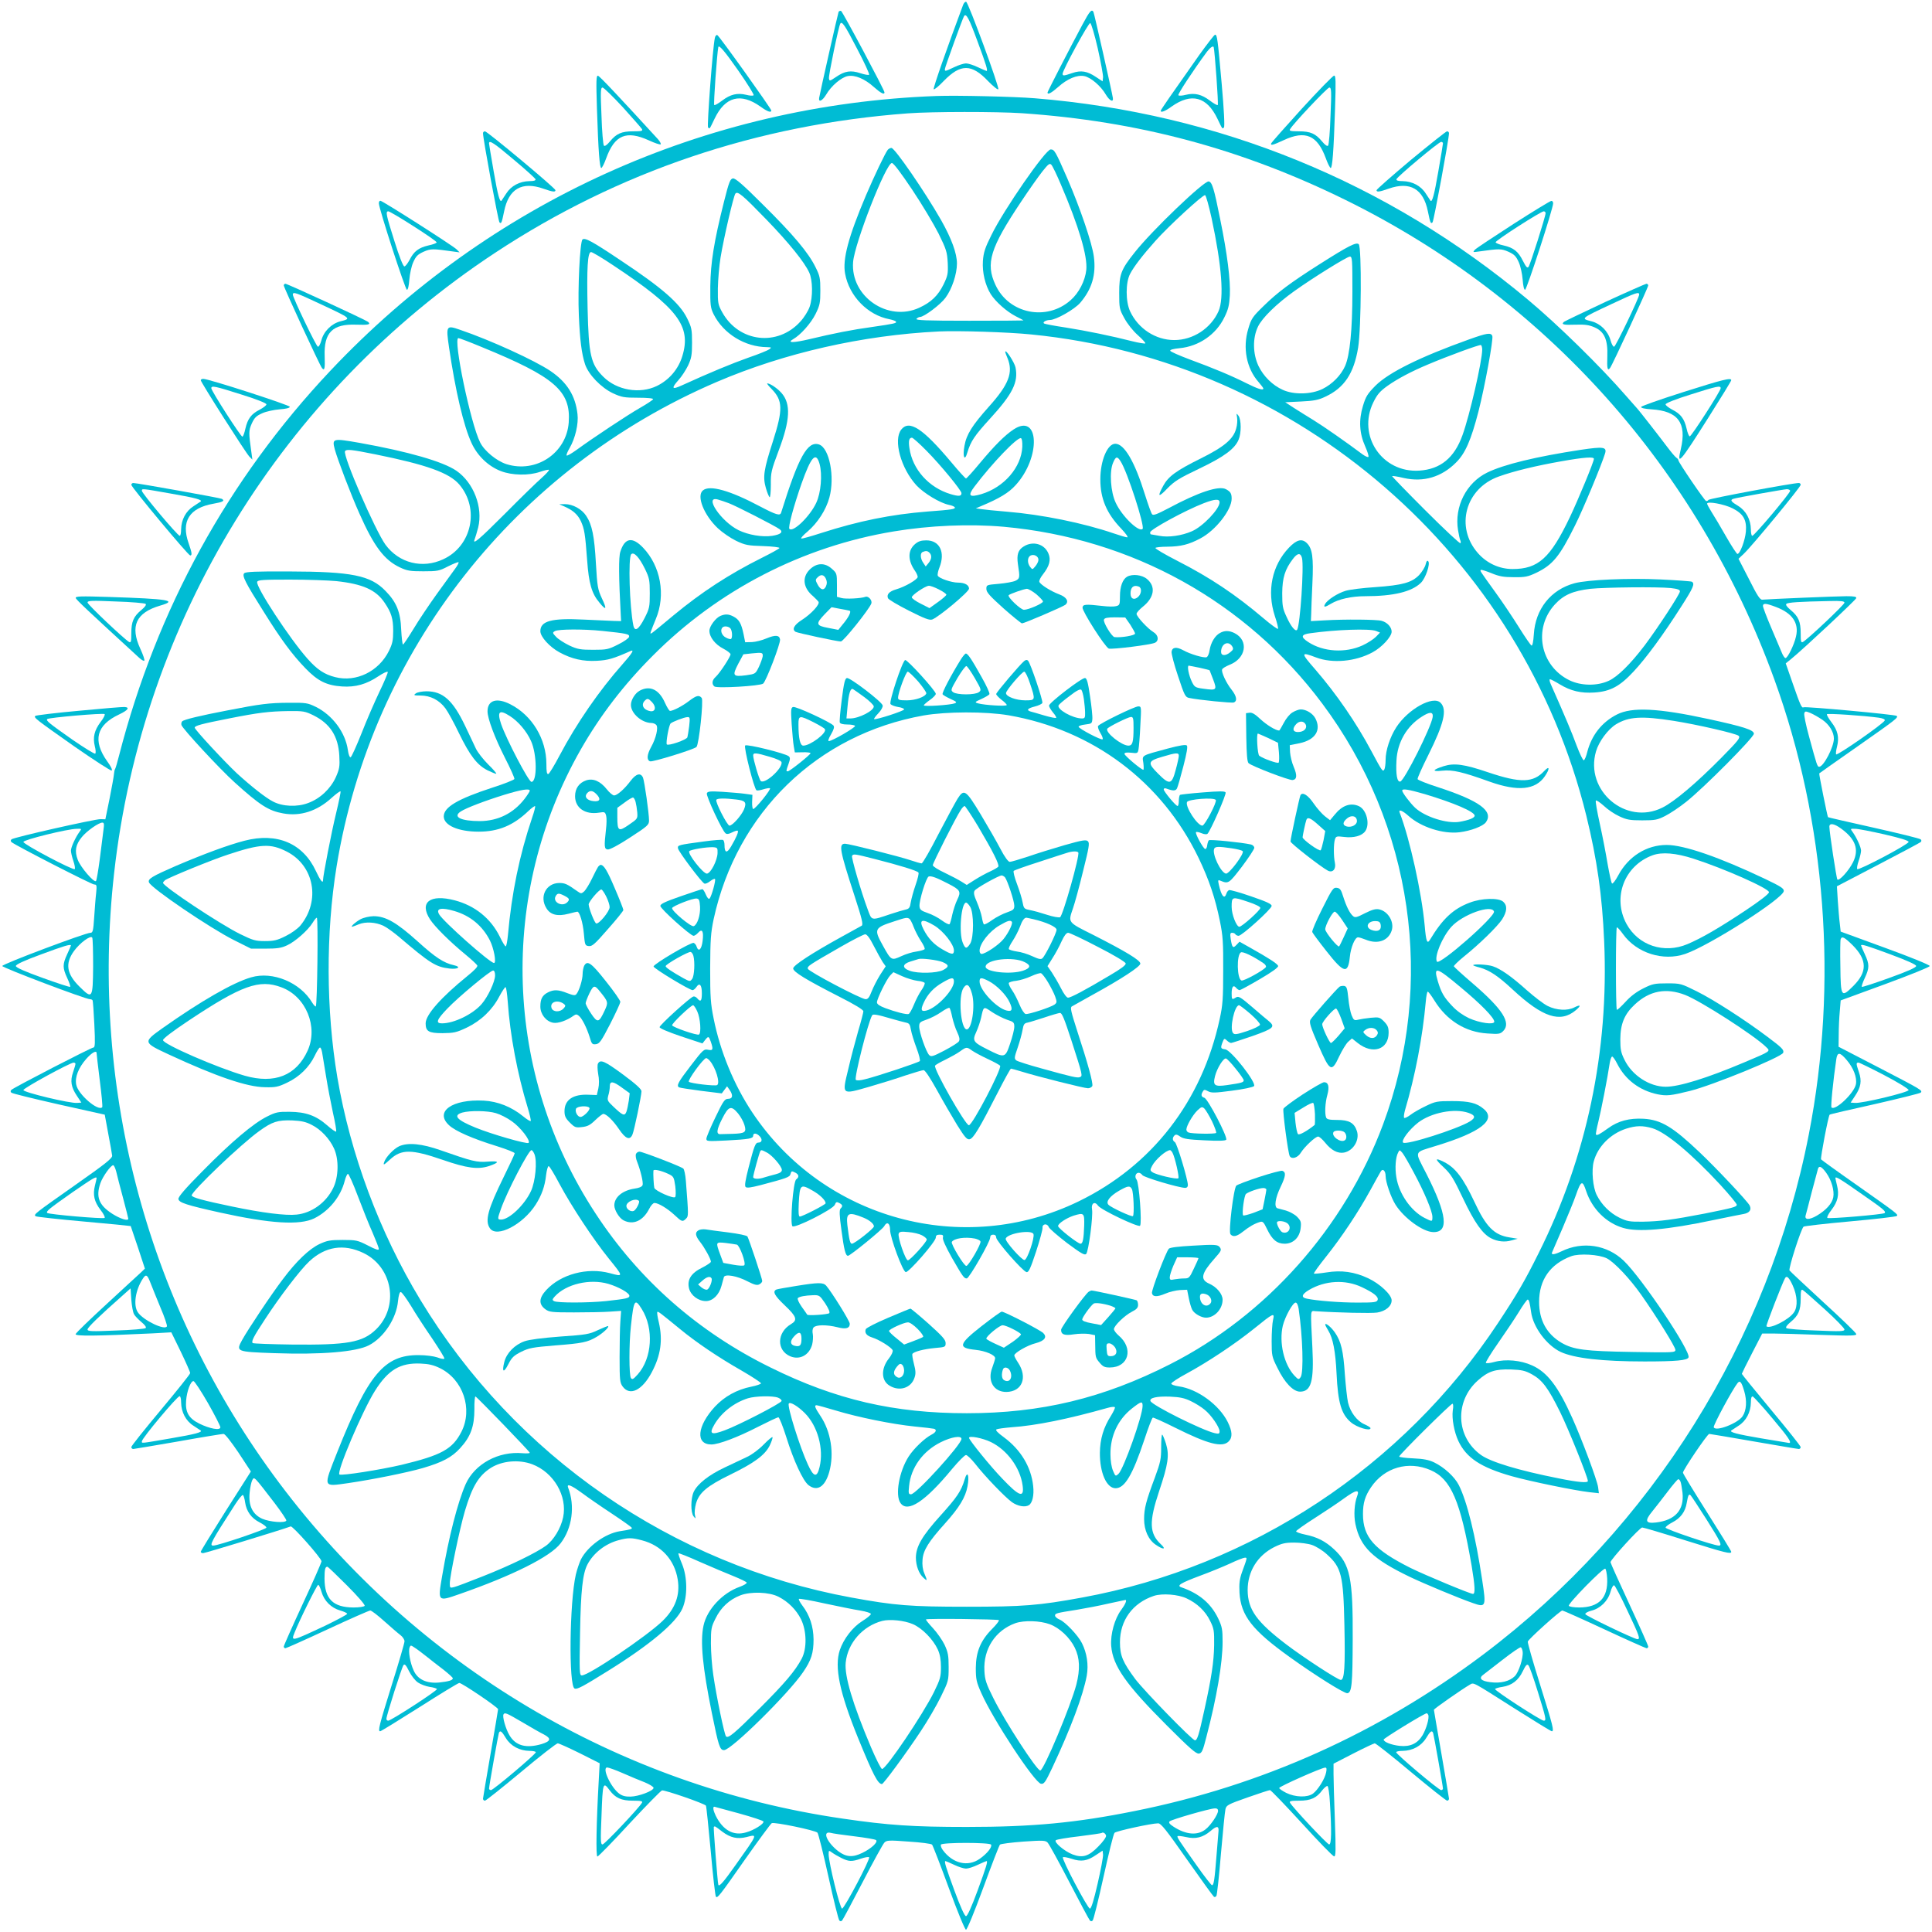 <?xml version="1.0" standalone="no"?>
<!DOCTYPE svg PUBLIC "-//W3C//DTD SVG 20010904//EN"
 "http://www.w3.org/TR/2001/REC-SVG-20010904/DTD/svg10.dtd">
<svg version="1.0" xmlns="http://www.w3.org/2000/svg"
 width="1280pt" height="1280pt" viewBox="0 0 1280 1280"
 preserveAspectRatio="xMidYMid meet">
<g transform="translate(0,1280) scale(0.1,-0.1)"
fill="#00bcd4" stroke="none">
<path d="M6381 12768 c-106 -283 -200 -552 -195 -559 3 -5 33 19 67 55 111
114 184 114 293 -1 34 -35 65 -60 68 -54 8 13 -198 574 -213 579 -6 2 -15 -7
-20 -20z m96 -244 c58 -156 69 -194 59 -194 -2 0 -28 11 -58 25 -29 14 -64 25
-78 25 -14 0 -49 -11 -78 -25 -62 -29 -62 -29 -62 -13 0 11 117 335 127 351
14 22 33 -14 90 -169z"/>
<path d="M5556 12722 c-4 -8 -122 -530 -129 -571 -5 -32 22 -19 47 23 33 57
100 114 143 122 47 9 112 -18 172 -72 46 -41 71 -54 71 -36 0 15 -278 536
-288 540 -5 1 -13 -1 -16 -6z m122 -244 c48 -91 84 -169 80 -173 -4 -4 -30 1
-58 10 -63 21 -103 15 -161 -25 -42 -28 -44 -29 -47 -9 -3 20 64 344 75 362
11 19 30 -8 111 -165z"/>
<path d="M7172 12638 c-89 -166 -232 -445 -232 -451 0 -17 26 -3 71 37 60 54
125 81 172 72 43 -8 110 -65 143 -122 25 -42 52 -55 47 -23 -6 40 -124 563
-129 571 -12 19 -25 4 -72 -84z m101 -159 c20 -90 36 -176 35 -191 l-3 -27
-44 29 c-58 39 -99 46 -157 26 -56 -19 -64 -20 -64 -5 0 24 172 340 183 336 7
-2 29 -77 50 -168z"/>
<path d="M4736 12548 c-14 -62 -53 -584 -45 -592 11 -12 9 -14 43 57 70 147
173 174 304 81 45 -33 72 -43 72 -26 -1 13 -346 496 -358 500 -6 2 -14 -7 -16
-20z m157 -218 c59 -85 104 -157 100 -161 -5 -5 -27 -3 -50 3 -58 14 -104 3
-158 -38 -25 -19 -49 -33 -53 -30 -6 3 19 348 27 384 4 18 43 -28 134 -158z"/>
<path d="M7947 12438 c-192 -272 -257 -366 -257 -372 0 -14 28 -4 72 28 131
93 234 66 304 -81 34 -71 32 -69 43 -57 6 5 0 121 -15 289 -27 303 -30 325
-44 325 -5 0 -51 -60 -103 -132z m94 50 c7 -25 33 -381 27 -384 -4 -3 -28 11
-53 30 -54 41 -100 52 -158 38 -23 -6 -45 -8 -50 -3 -6 6 99 166 190 289 20
26 40 41 44 30z"/>
<path d="M3955 12078 c9 -282 18 -393 29 -391 5 1 20 30 32 64 56 155 134 187
283 119 39 -18 74 -30 78 -26 4 3 -5 19 -18 34 -252 275 -386 418 -397 420
-12 3 -13 -30 -7 -220z m171 12 c65 -72 122 -137 127 -145 7 -13 -3 -15 -58
-15 -77 0 -111 -15 -154 -67 -19 -23 -34 -34 -40 -28 -5 6 -13 94 -16 198 -7
161 -6 187 7 187 8 0 68 -59 134 -130z"/>
<path d="M8625 12080 c-110 -121 -201 -224 -203 -230 -6 -16 11 -12 82 21 145
68 224 33 280 -120 12 -34 27 -63 32 -64 11 -2 20 109 29 391 6 185 5 222 -6
221 -8 0 -104 -99 -214 -219z m190 -47 c-3 -104 -11 -192 -16 -198 -6 -6 -21
5 -40 28 -43 52 -77 67 -154 67 -55 0 -65 3 -58 14 20 36 247 276 260 276 14
0 15 -23 8 -187z"/>
<path d="M6205 12164 c-1534 -56 -2963 -703 -4016 -1820 -677 -718 -1151
-1581 -1400 -2549 -11 -44 -23 -84 -26 -89 -4 -5 -7 -21 -8 -35 -1 -14 -14
-87 -29 -162 l-28 -137 -32 1 c-40 0 -578 -121 -590 -134 -6 -6 -6 -12 0 -18
20 -19 531 -281 548 -281 17 0 18 -6 13 -57 -4 -32 -9 -104 -13 -160 -6 -90
-9 -103 -25 -103 -33 0 -584 -207 -584 -220 0 -11 551 -220 581 -220 7 0 15
-3 17 -7 3 -5 8 -77 12 -160 6 -123 5 -153 -6 -153 -14 0 -528 -265 -544 -281
-6 -6 -6 -12 0 -18 6 -6 147 -40 314 -78 l305 -68 23 -125 c13 -69 25 -135 26
-146 2 -18 -44 -54 -243 -194 -273 -192 -280 -197 -263 -208 6 -4 150 -20 319
-35 170 -15 309 -29 310 -30 0 -1 22 -65 48 -142 l46 -140 -27 -26 c-16 -14
-118 -109 -228 -210 -110 -101 -202 -190 -204 -198 -3 -14 131 -13 509 5 l125
7 63 -129 c34 -71 62 -134 62 -141 0 -7 -88 -117 -195 -245 -107 -128 -195
-238 -195 -245 0 -7 6 -13 13 -13 6 0 140 23 297 50 156 28 292 50 301 50 10
0 48 -49 99 -124 l82 -125 -166 -261 c-91 -144 -166 -266 -166 -271 0 -5 7 -9
16 -9 13 0 518 154 580 177 13 5 204 -211 204 -231 0 -8 -56 -136 -125 -284
-69 -149 -125 -275 -125 -281 0 -6 5 -11 11 -11 5 0 131 56 279 125 148 69
276 125 283 125 8 0 50 -32 93 -71 44 -39 91 -80 107 -92 15 -11 27 -30 27
-41 0 -11 -38 -142 -85 -291 -84 -270 -93 -305 -76 -305 5 0 122 72 261 160
138 88 256 160 263 160 18 0 257 -162 257 -174 0 -6 -23 -139 -50 -296 -27
-157 -50 -291 -50 -297 0 -7 6 -13 13 -13 6 0 114 86 239 190 125 105 235 190
243 190 8 0 74 -30 147 -66 l131 -66 -6 -111 c-16 -283 -20 -507 -9 -507 6 0
102 98 212 218 111 119 208 218 216 220 18 4 282 -87 291 -101 3 -5 17 -141
32 -302 14 -162 30 -297 34 -301 11 -11 21 1 196 251 89 126 167 232 174 236
17 9 288 -47 303 -63 6 -7 39 -139 73 -293 34 -154 66 -284 72 -289 6 -6 12
-6 18 0 5 5 66 119 136 254 70 135 135 253 144 262 15 16 29 17 161 7 80 -5
149 -14 155 -20 5 -5 55 -134 111 -287 58 -158 107 -277 114 -277 7 0 56 119
114 277 56 153 106 282 111 287 6 5 75 14 155 20 131 9 147 8 161 -7 9 -9 74
-127 144 -262 70 -135 131 -249 136 -254 6 -6 12 -6 18 0 6 5 38 135 72 289
34 154 66 285 73 292 11 12 245 63 289 63 19 0 54 -44 192 -241 93 -132 173
-243 178 -246 5 -3 12 0 16 6 4 6 18 132 30 279 13 147 26 280 30 296 6 26 17
32 145 77 77 27 144 49 150 49 6 0 101 -99 211 -219 110 -121 206 -220 214
-220 11 -1 12 38 5 236 -5 131 -9 270 -9 308 l0 70 130 67 c72 37 136 67 143
68 7 0 115 -85 240 -190 125 -104 233 -190 240 -190 6 0 12 6 12 13 0 6 -23
140 -50 297 -27 157 -50 288 -50 292 0 7 187 137 237 166 29 16 9 26 302 -160
128 -81 237 -148 242 -148 17 0 8 35 -77 307 -47 150 -84 279 -82 287 4 16
215 206 229 206 5 0 131 -56 279 -125 148 -69 274 -125 279 -125 6 0 11 5 11
11 0 6 -56 132 -125 281 -69 148 -125 273 -125 278 0 17 194 230 210 230 8 0
137 -38 285 -85 268 -84 305 -93 305 -76 0 5 -72 122 -160 261 -88 139 -160
257 -160 263 0 18 162 257 174 257 6 0 139 -23 296 -50 157 -27 291 -50 298
-50 6 0 12 6 12 13 0 6 -88 117 -195 245 -107 129 -195 237 -195 240 1 4 31
66 68 137 l67 130 75 0 c41 0 182 -4 313 -9 205 -7 238 -6 235 6 -1 8 -100
103 -218 211 -118 109 -219 203 -224 210 -8 12 75 272 93 290 4 4 143 20 309
35 166 15 305 31 309 36 11 10 1 17 -267 206 -126 88 -232 165 -235 169 -5 9
48 288 57 296 2 3 137 34 299 70 162 37 299 71 304 76 14 15 8 18 -283 169
l-261 135 1 80 c0 44 3 113 7 154 l6 73 295 108 c168 62 295 113 295 120 0 7
-127 59 -295 120 l-295 108 -6 54 c-4 29 -9 96 -13 149 l-6 97 272 142 c150
78 277 146 283 151 6 6 6 12 0 18 -6 6 -145 40 -310 77 -165 37 -302 68 -304
70 -4 4 -61 287 -58 290 1 1 112 80 247 174 264 185 278 196 266 207 -8 9
-606 64 -617 57 -12 -7 -21 12 -71 156 l-47 135 37 30 c81 66 427 390 430 402
3 10 -14 13 -65 13 -62 0 -512 -19 -557 -23 -15 -2 -34 27 -88 135 l-70 136
36 34 c53 50 376 441 376 456 0 6 -5 12 -12 12 -41 0 -594 -103 -599 -112 -4
-6 -11 -9 -16 -7 -12 5 -183 256 -183 269 0 5 -6 13 -13 17 -7 4 -35 37 -62
73 -54 72 -187 242 -195 250 -3 3 -36 41 -75 85 -173 199 -452 472 -649 637
-931 780 -2050 1238 -3271 1337 -135 11 -513 20 -650 15z m565 -114 c774 -53
1458 -237 2145 -575 1326 -653 2334 -1781 2840 -3175 343 -944 424 -2015 229
-3015 -266 -1368 -1039 -2604 -2155 -3445 -692 -521 -1470 -871 -2314 -1039
-387 -78 -674 -105 -1110 -105 -354 0 -519 11 -820 55 -1486 215 -2829 1015
-3735 2224 -865 1155 -1256 2597 -1094 4040 187 1672 1112 3179 2524 4110 817
539 1739 850 2735 924 160 12 587 12 755 1z m5090 -2502 c0 -16 -237 -298
-251 -298 -5 0 -9 19 -9 43 -1 65 -32 123 -84 155 -47 28 -55 39 -33 47 18 7
328 62 355 64 12 0 22 -5 22 -11z m-381 -116 c71 -36 94 -76 88 -153 -5 -59
-39 -149 -56 -149 -5 0 -39 52 -75 115 -36 63 -79 136 -96 162 -16 26 -30 51
-30 56 0 18 114 -3 169 -31z m741 -625 c0 -13 -243 -242 -275 -260 -13 -7 -15
3 -15 58 0 77 -15 111 -67 154 -24 20 -34 34 -28 40 10 10 85 15 288 19 75 2
97 -1 97 -11z m-455 -28 c110 -41 155 -107 134 -196 -12 -54 -55 -143 -70
-143 -5 0 -17 17 -25 38 -9 20 -40 94 -70 165 -30 70 -54 134 -54 142 0 20 19
19 85 -6z m309 -748 c45 -31 76 -81 76 -124 0 -56 -68 -186 -97 -187 -13 0
-15 7 -68 202 -21 76 -35 145 -31 153 5 14 9 14 41 1 19 -8 54 -28 79 -45z
m374 14 c27 -4 42 -11 39 -18 -6 -20 -314 -234 -322 -225 -3 3 -1 26 6 52 15
61 5 106 -37 161 -19 25 -33 49 -30 53 4 7 243 -9 344 -23z m-11763 -747 c-3
-29 -15 -115 -24 -190 -10 -76 -21 -141 -25 -145 -13 -13 -103 92 -121 141
-22 58 -14 100 27 150 33 41 112 96 136 96 12 0 13 -10 7 -52z m11512 13 c97
-70 121 -139 80 -223 -27 -55 -92 -127 -104 -115 -6 7 -52 308 -53 350 0 26
32 21 77 -12z m-11671 -23 c-26 -36 -56 -101 -56 -124 0 -11 7 -42 16 -68 9
-26 13 -50 9 -54 -10 -10 -340 164 -340 180 0 14 290 86 354 87 33 1 33 1 17
-21z m11959 -16 c108 -25 160 -41 160 -50 0 -16 -330 -190 -340 -180 -4 4 0
28 9 54 9 26 16 57 16 68 0 23 -30 88 -56 124 -16 22 -16 22 17 21 19 0 106
-17 194 -37z m-11868 -877 c-2 -212 -5 -216 -89 -133 -87 85 -98 154 -38 237
39 54 111 107 121 89 4 -7 6 -94 6 -193z m11658 142 c96 -97 97 -176 4 -269
-80 -80 -84 -74 -86 127 -2 94 -1 176 2 183 8 22 25 13 80 -41z m-11805 -1 c0
-2 -11 -28 -25 -58 -31 -67 -31 -90 0 -157 14 -30 23 -56 20 -59 -3 -3 -85 24
-182 59 -122 44 -178 69 -178 79 0 10 53 35 165 76 150 56 200 71 200 60z
m12055 -59 c113 -42 170 -68 170 -77 0 -10 -58 -36 -178 -79 -97 -35 -179 -62
-182 -59 -3 3 6 29 20 59 31 67 31 90 0 157 -14 30 -25 56 -25 58 0 11 38 -1
195 -59z m-11885 -654 c0 -5 9 -86 21 -181 12 -94 20 -175 16 -178 -28 -28
-161 87 -172 150 -10 49 15 112 66 170 36 41 69 60 69 39z m11594 -45 c46 -53
70 -117 62 -161 -11 -59 -138 -179 -162 -154 -6 6 11 177 32 320 7 48 24 47
68 -5z m-11734 -26 c0 -5 -7 -30 -16 -56 -20 -58 -13 -99 26 -157 l29 -44 -27
-2 c-46 -5 -357 70 -357 85 0 13 308 181 333 182 6 0 12 -4 12 -8z m11985 -76
c88 -46 160 -90 160 -98 0 -15 -311 -90 -357 -85 l-27 2 29 44 c39 58 46 99
26 157 -19 57 -20 64 -3 64 6 0 84 -38 172 -84z m-11715 -638 c5 -24 26 -102
45 -174 19 -73 35 -134 35 -138 0 -18 -54 -1 -107 33 -88 57 -109 111 -78 202
16 45 69 119 85 119 5 0 14 -19 20 -42z m11329 -8 c35 -48 55 -118 47 -162 -8
-42 -48 -86 -109 -122 -50 -29 -83 -29 -74 2 3 9 21 80 41 157 21 77 39 146
41 153 8 21 24 13 54 -28z m-11459 -36 c0 -3 -5 -25 -11 -49 -15 -61 -5 -106
37 -161 20 -25 32 -50 27 -53 -9 -8 -370 23 -380 33 -10 10 11 27 166 136 135
93 161 109 161 94z m11695 -105 c144 -100 162 -115 151 -126 -9 -9 -370 -40
-379 -32 -5 3 7 28 27 53 42 55 52 100 37 161 -6 24 -11 47 -11 50 0 14 34 -7
175 -106z m-11337 -591 c11 -29 41 -102 66 -163 26 -60 44 -115 42 -122 -12
-30 -158 40 -193 93 -31 47 -16 147 33 222 21 33 30 28 52 -30z m10879 -14
c31 -68 35 -140 9 -178 -32 -49 -161 -114 -183 -93 -4 5 106 289 124 320 11
18 26 3 50 -49z m-10989 -191 c6 -12 29 -35 49 -52 23 -19 34 -34 28 -40 -6
-5 -94 -13 -197 -16 -161 -7 -188 -6 -188 7 0 13 76 87 230 223 l55 49 5 -75
c3 -40 11 -84 18 -96z m11201 33 c72 -65 131 -126 131 -134 0 -13 -25 -14
-187 -7 -104 3 -192 11 -198 16 -6 6 5 21 28 40 52 43 67 77 67 154 0 54 3 65
14 58 8 -4 73 -62 145 -127z m-10711 -622 c45 -79 82 -152 82 -160 0 -23 -70
-10 -139 24 -71 35 -94 76 -88 152 5 64 30 130 49 130 7 -1 50 -66 96 -146z
m10178 79 c19 -64 15 -127 -11 -166 -31 -47 -179 -104 -191 -73 -5 12 126 254
158 293 16 20 26 7 44 -54z m-10356 -75 c1 -64 31 -122 82 -154 24 -16 45 -30
47 -31 16 -11 -36 -25 -195 -52 -209 -36 -194 -34 -194 -20 0 20 234 299 250
299 6 0 10 -19 10 -42z m10542 -104 c105 -124 132 -164 111 -164 -3 0 -87 14
-187 31 -159 27 -211 41 -195 52 2 1 23 15 47 31 51 32 81 90 82 154 0 30 4
42 13 40 6 -3 65 -67 129 -144z m-9922 -563 c44 -58 79 -110 77 -115 -7 -18
-109 -10 -160 12 -64 29 -92 87 -83 174 3 33 11 69 17 81 14 25 8 31 149 -152z
m9314 142 c4 -9 9 -42 13 -73 12 -114 -48 -182 -176 -197 -70 -8 -76 11 -24
74 22 27 67 85 102 131 34 45 66 82 70 82 5 0 12 -8 15 -17z m-9510 -137 c9
-60 42 -105 96 -132 25 -13 45 -28 45 -35 0 -11 -319 -119 -352 -119 -28 0
-16 23 145 273 24 37 47 65 51 62 5 -2 12 -25 15 -49z m9681 -111 c94 -149
107 -175 83 -175 -34 0 -353 108 -353 119 0 7 20 22 45 35 53 27 86 70 95 129
9 51 14 62 26 50 5 -5 52 -76 104 -158z m-9006 -439 c71 -71 121 -129 117
-135 -4 -6 -36 -11 -74 -11 -136 1 -191 56 -192 191 0 61 4 79 19 79 4 0 62
-56 130 -124z m8349 46 c6 -129 -54 -191 -185 -192 -35 0 -65 5 -69 11 -8 13
225 251 241 246 5 -2 11 -31 13 -65z m-8518 -88 c17 -60 64 -107 124 -124 25
-7 46 -17 46 -22 0 -5 -64 -39 -142 -77 -228 -107 -231 -108 -207 -49 35 89
149 318 157 318 5 0 15 -21 22 -46z m8652 -125 c80 -169 87 -189 66 -189 -22
1 -341 154 -345 166 -2 6 16 17 41 23 59 15 109 64 126 125 7 26 18 45 24 43
6 -2 46 -77 88 -168z m-7957 -303 c28 -23 79 -62 113 -88 34 -27 62 -52 62
-57 0 -13 -26 -21 -90 -28 -83 -8 -144 20 -170 81 -23 50 -36 127 -26 152 6
15 8 15 33 -2 15 -9 50 -36 78 -58z m7263 31 c5 -41 -26 -136 -52 -162 -34
-34 -94 -49 -161 -40 -63 7 -81 27 -46 51 11 8 69 53 128 99 60 47 113 83 118
81 6 -1 11 -15 13 -29z m-7319 -204 c18 -12 52 -25 77 -29 24 -3 46 -10 49
-14 6 -9 -304 -210 -323 -210 -7 0 -12 6 -12 12 0 22 102 342 113 356 8 10 17
1 37 -40 15 -30 41 -63 59 -75z m7420 -63 c55 -177 57 -190 39 -190 -19 0
-329 201 -323 210 3 4 25 11 49 14 63 10 106 43 135 104 20 41 28 49 37 39 7
-6 35 -86 63 -177z m-6727 -201 c57 -34 120 -70 141 -80 51 -27 47 -45 -15
-64 -103 -30 -172 -11 -213 59 -25 42 -48 124 -39 138 9 14 20 9 126 -53z
m6001 49 c7 -22 -13 -91 -38 -134 -33 -55 -81 -78 -151 -71 -56 6 -107 26
-107 42 0 8 268 173 285 174 3 1 8 -5 11 -11z m-6111 -154 c32 -52 90 -83 156
-84 23 0 42 -4 42 -9 0 -13 -282 -251 -297 -251 -7 0 -13 5 -13 10 0 15 60
353 65 368 8 21 19 13 47 -34z m6143 34 c5 -15 65 -353 65 -368 0 -5 -6 -10
-12 -10 -16 0 -298 238 -298 251 0 5 19 9 43 9 65 1 123 32 155 84 28 47 39
55 47 34z m-5368 -266 c48 -21 114 -49 146 -61 31 -13 57 -29 57 -36 0 -20
-99 -57 -152 -58 -34 -1 -56 5 -76 20 -56 42 -116 173 -79 173 9 0 56 -17 104
-38z m4659 6 c-8 -43 -54 -116 -87 -141 -37 -27 -117 -25 -178 5 -25 13 -46
27 -46 32 0 10 279 134 304 135 10 1 12 -7 7 -31z m-4747 -119 c38 -51 78 -69
154 -69 55 0 67 -3 60 -14 -20 -35 -248 -276 -261 -276 -13 0 -14 25 -7 188 8
225 10 230 54 171z m4772 -80 c12 -193 10 -279 -5 -279 -12 0 -240 243 -259
276 -7 11 5 14 60 14 77 0 116 18 154 70 13 16 28 29 34 27 5 -2 13 -49 16
-108z m-3916 -73 c87 -24 161 -48 163 -54 5 -15 -63 -58 -115 -72 -83 -25
-153 14 -201 110 -17 35 -21 61 -9 60 1 0 74 -20 162 -44z m3175 17 c0 -24
-49 -97 -83 -123 -53 -42 -129 -36 -211 17 -28 18 -35 28 -27 36 12 12 261 84
299 86 15 1 22 -5 22 -16z m-3285 -138 c55 -41 100 -51 161 -36 75 19 78 27
-73 -186 -79 -112 -109 -146 -114 -130 -5 16 -33 379 -30 383 7 7 8 6 56 -31z
m3288 4 c-1 -13 -7 -85 -13 -159 -13 -164 -18 -200 -30 -200 -5 0 -52 60 -103
133 -116 164 -131 186 -125 192 3 3 28 0 56 -6 63 -15 111 -3 162 40 40 35 56
35 53 0z m-2413 -35 c74 -9 139 -20 144 -25 15 -13 -31 -56 -91 -85 -64 -31
-107 -28 -159 11 -75 58 -109 136 -51 122 12 -4 83 -14 157 -23z m1668 4 c2
-9 -21 -41 -51 -71 -64 -66 -104 -78 -171 -53 -54 21 -125 81 -111 94 6 5 75
17 155 26 80 10 147 20 149 22 9 8 26 -3 29 -18z m-762 -59 c9 -15 -25 -59
-75 -94 -78 -55 -178 -32 -244 57 -11 14 -16 31 -13 37 10 15 322 15 332 0z
m-991 -89 c49 -24 68 -25 129 -4 26 9 50 13 54 9 10 -10 -164 -340 -179 -340
-14 0 -88 302 -89 359 0 28 1 28 23 12 12 -9 40 -25 62 -36z m1697 -170 c-25
-109 -42 -165 -51 -165 -15 0 -189 330 -179 340 4 4 30 -1 58 -10 63 -21 103
-15 161 25 l44 29 3 -27 c1 -15 -15 -101 -36 -192z m-950 125 c29 -14 64 -25
78 -25 14 0 49 11 78 25 30 14 56 25 58 25 10 0 -1 -37 -59 -195 -41 -111 -68
-170 -77 -170 -9 0 -36 59 -77 170 -58 158 -69 195 -59 195 2 0 28 -11 58 -25z"/>
<path d="M5882 11808 c-18 -23 -88 -170 -145 -303 -116 -274 -156 -423 -138
-518 27 -149 150 -275 294 -302 20 -4 40 -11 43 -16 6 -10 -11 -14 -156 -35
-133 -18 -258 -43 -417 -81 -106 -25 -153 -26 -108 0 48 27 117 104 148 166
29 59 32 74 32 156 0 82 -3 97 -32 155 -47 96 -146 214 -347 413 -134 134
-184 177 -200 175 -18 -3 -26 -22 -59 -153 -67 -266 -89 -405 -91 -560 -1
-128 1 -144 22 -187 65 -129 207 -217 355 -218 29 -1 30 -2 14 -14 -9 -7 -72
-33 -140 -56 -107 -38 -253 -98 -439 -183 -67 -31 -73 -21 -22 36 20 22 48 65
63 96 22 48 26 69 26 151 0 88 -3 101 -33 162 -49 99 -164 200 -443 385 -185
124 -235 151 -250 136 -17 -16 -32 -327 -24 -503 7 -162 18 -252 41 -323 23
-69 107 -156 186 -193 57 -26 73 -29 166 -29 63 0 101 -4 99 -10 -2 -5 -42
-32 -88 -58 -82 -47 -307 -196 -421 -279 -32 -23 -60 -39 -64 -36 -3 4 6 26
20 50 37 63 60 161 52 225 -14 123 -70 211 -179 285 -102 69 -396 204 -599
273 -92 32 -94 28 -73 -117 42 -286 96 -518 149 -633 39 -85 111 -154 194
-186 74 -29 186 -31 260 -5 29 10 56 16 59 13 3 -3 -19 -27 -48 -53 -30 -26
-139 -132 -242 -236 -177 -177 -219 -212 -202 -170 4 9 14 44 23 77 33 134
-30 297 -144 376 -89 61 -318 127 -642 185 -178 31 -183 30 -164 -43 19 -69
107 -300 163 -425 97 -219 165 -308 268 -357 49 -23 69 -26 156 -26 93 0 105
2 164 33 35 17 66 30 69 27 3 -2 -7 -22 -22 -42 -15 -21 -69 -96 -121 -167
-51 -71 -121 -175 -155 -232 -35 -57 -66 -104 -70 -104 -4 0 -9 44 -12 98 -4
116 -31 183 -104 257 -99 103 -224 128 -641 129 -218 1 -285 -2 -295 -12 -16
-16 6 -60 131 -258 113 -181 187 -281 274 -371 82 -85 140 -114 243 -121 90
-6 162 15 240 67 33 22 61 35 63 29 2 -5 -23 -65 -55 -131 -32 -67 -86 -191
-119 -276 -34 -85 -66 -156 -72 -158 -6 -2 -14 17 -18 46 -16 118 -102 233
-213 288 -54 26 -64 28 -182 27 -129 -1 -185 -8 -405 -51 -178 -34 -286 -60
-298 -72 -5 -5 -7 -16 -5 -24 4 -22 257 -295 353 -381 167 -151 225 -188 321
-205 113 -21 225 15 320 102 30 27 57 47 60 44 3 -2 -11 -69 -30 -148 -29
-118 -86 -411 -86 -441 0 -24 -19 0 -47 61 -86 184 -257 257 -473 201 -108
-28 -265 -86 -455 -167 -158 -69 -187 -86 -178 -109 14 -38 405 -303 562 -382
l114 -57 96 0 c77 0 105 4 143 22 53 24 138 99 169 149 11 19 24 34 28 34 10
0 3 -584 -7 -588 -4 -1 -15 11 -24 26 -79 133 -261 209 -404 167 -119 -34
-334 -158 -586 -336 -132 -94 -132 -95 42 -176 313 -145 517 -215 635 -216 71
-2 88 2 147 30 81 38 147 103 183 178 14 30 30 55 35 55 5 0 11 -15 14 -32 3
-18 15 -89 26 -158 11 -69 32 -178 46 -243 15 -65 24 -121 21 -124 -3 -3 -30
15 -59 41 -74 65 -142 89 -248 90 -77 1 -92 -2 -150 -31 -91 -45 -237 -168
-428 -362 -117 -118 -162 -171 -160 -185 4 -24 53 -40 278 -90 331 -73 525
-85 622 -38 98 49 175 143 202 249 6 24 16 45 21 46 5 1 35 -65 66 -148 31
-82 75 -192 98 -243 22 -51 41 -99 41 -107 0 -10 -21 -4 -72 23 -69 35 -78 37
-168 37 -83 0 -103 -4 -153 -27 -68 -32 -154 -114 -243 -233 -77 -101 -232
-334 -270 -403 -42 -77 -39 -78 212 -87 311 -11 543 8 628 52 99 51 183 179
193 294 4 37 10 59 18 59 7 0 37 -42 68 -92 30 -51 94 -149 141 -217 46 -69
83 -128 80 -132 -2 -5 -24 -1 -47 8 -24 8 -76 15 -122 15 -228 2 -335 -126
-540 -641 -95 -241 -99 -231 72 -207 157 23 388 69 495 100 129 38 192 71 247
132 69 75 94 144 94 257 -1 48 3 87 7 85 12 -5 360 -365 360 -373 0 -4 -21 -5
-47 -3 -161 15 -318 -71 -378 -205 -53 -121 -112 -350 -156 -610 -29 -170 -30
-169 116 -118 350 122 603 248 669 336 77 100 97 248 50 369 -11 29 20 17 91
-35 39 -29 127 -90 197 -136 71 -47 130 -89 133 -94 6 -9 -7 -13 -80 -24 -96
-16 -211 -99 -256 -186 -10 -21 -26 -67 -34 -101 -42 -184 -48 -740 -8 -755
17 -7 54 13 218 115 280 174 453 319 496 415 35 79 34 209 -3 297 -15 35 -25
66 -23 69 3 2 67 -23 142 -57 76 -33 176 -76 222 -94 47 -19 86 -38 88 -43 2
-6 -19 -18 -46 -28 -114 -40 -217 -150 -240 -257 -23 -105 -6 -278 55 -578 45
-222 53 -247 81 -247 48 0 428 375 524 517 54 79 69 126 69 217 -1 85 -25 160
-75 225 -15 20 -25 39 -22 43 4 3 80 -10 169 -30 90 -19 196 -41 236 -47 42
-7 72 -17 72 -23 -1 -7 -26 -28 -57 -47 -64 -40 -124 -118 -149 -192 -37 -113
-2 -280 121 -583 101 -247 131 -304 158 -305 10 0 159 202 257 350 46 69 106
172 134 230 50 102 51 106 51 195 0 77 -4 98 -27 148 -15 31 -50 81 -77 110
-28 30 -49 56 -46 58 7 7 476 2 483 -5 3 -4 -17 -30 -46 -59 -76 -77 -106
-151 -107 -257 0 -76 4 -94 36 -166 78 -177 354 -596 396 -602 20 -3 29 10 74
105 124 264 205 481 229 611 13 73 1 150 -32 216 -26 52 -111 141 -148 156
-17 7 -30 19 -30 26 0 15 5 17 145 39 55 9 149 27 209 41 60 13 110 24 112 24
12 0 -1 -30 -27 -65 -44 -58 -73 -162 -67 -240 11 -132 96 -254 370 -528 148
-148 193 -188 211 -185 19 3 26 17 49 108 69 262 108 492 108 632 0 82 -3 100
-29 155 -48 100 -126 166 -245 207 -32 11 -4 28 124 76 63 23 153 60 199 81
46 22 90 39 99 39 16 0 16 1 -19 -95 -17 -48 -20 -76 -17 -137 9 -152 85 -249
332 -426 167 -120 364 -244 383 -240 29 5 34 57 35 358 2 405 -17 496 -123
595 -58 54 -113 82 -192 98 -34 7 -61 17 -60 22 2 6 57 45 123 87 67 43 156
102 198 133 76 55 101 59 84 14 -19 -49 -24 -128 -12 -186 32 -152 113 -231
360 -350 101 -48 329 -143 419 -174 85 -30 88 -24 61 152 -44 293 -100 521
-155 630 -28 55 -97 118 -163 150 -35 17 -71 24 -139 27 -51 2 -93 8 -93 12 0
12 341 350 353 350 5 0 7 -18 2 -45 -7 -53 9 -142 37 -202 53 -112 149 -175
353 -233 125 -35 418 -95 514 -106 l64 -7 -5 39 c-6 47 -108 319 -171 459 -94
210 -166 304 -267 349 -75 34 -174 43 -248 23 -29 -8 -55 -11 -58 -6 -2 4 33
62 80 129 46 66 108 158 137 205 28 47 56 85 60 85 9 0 14 -19 23 -83 13 -99
103 -220 196 -264 91 -42 276 -63 555 -63 208 0 285 7 292 27 16 40 -309 525
-429 640 -110 106 -273 131 -412 63 -48 -23 -71 -26 -63 -7 3 6 34 80 70 162
35 83 75 179 87 215 35 100 44 104 69 28 39 -117 132 -210 244 -243 100 -30
292 -13 600 52 94 19 184 38 199 40 39 7 54 28 40 56 -12 26 -222 249 -332
353 -178 169 -255 215 -371 222 -94 5 -168 -14 -235 -63 -57 -41 -73 -49 -80
-42 -3 2 4 40 15 83 18 73 61 290 76 392 4 23 11 42 16 42 5 0 20 -21 33 -47
54 -107 149 -178 268 -203 61 -12 87 -9 213 22 150 37 607 224 619 253 7 19
-8 34 -103 105 -150 113 -360 248 -469 302 -105 52 -108 53 -197 53 -82 0 -97
-3 -157 -33 -44 -22 -84 -51 -119 -90 -29 -31 -54 -55 -57 -52 -8 7 -8 541 0
546 3 2 22 -18 41 -45 91 -126 266 -181 412 -131 158 54 646 365 653 416 2 17
-17 30 -126 82 -301 143 -535 224 -650 224 -133 0 -254 -76 -321 -202 -18 -34
-37 -58 -41 -53 -5 4 -17 62 -29 128 -11 67 -34 187 -52 268 -18 81 -30 150
-26 153 4 4 27 -12 53 -35 25 -24 71 -55 102 -69 49 -23 70 -27 152 -27 85 0
101 3 152 29 32 16 95 58 140 94 116 92 448 426 448 451 0 25 -70 47 -300 97
-335 73 -509 81 -608 30 -100 -51 -167 -137 -196 -248 -7 -29 -17 -53 -23 -55
-5 -2 -27 43 -48 99 -32 87 -71 180 -171 406 -8 17 -10 32 -5 32 5 0 34 -15
65 -34 73 -44 140 -60 230 -54 105 7 168 41 259 139 84 90 197 244 316 431 81
126 91 151 70 164 -6 3 -100 10 -208 15 -216 10 -482 -2 -569 -25 -157 -42
-260 -171 -270 -339 -3 -47 -9 -76 -15 -74 -6 2 -43 56 -83 120 -40 64 -110
169 -156 232 -108 150 -103 143 -97 149 3 3 34 -7 69 -21 53 -22 81 -27 150
-27 75 -1 93 3 150 30 107 52 153 107 254 311 54 107 178 406 200 479 13 43
-11 46 -160 24 -296 -45 -511 -97 -621 -151 -138 -67 -219 -226 -193 -382 5
-31 12 -62 15 -67 3 -6 4 -14 1 -19 -3 -5 -107 92 -231 216 -124 124 -224 227
-222 229 2 2 37 -3 78 -13 130 -29 249 6 345 102 62 61 100 149 149 338 42
164 100 480 92 501 -9 24 -35 20 -155 -23 -324 -116 -530 -218 -619 -306 -53
-54 -64 -71 -83 -134 -29 -95 -24 -182 15 -269 15 -34 25 -65 21 -69 -3 -4
-21 4 -39 17 -111 83 -256 184 -324 226 -43 26 -103 64 -133 83 l-55 36 105 5
c85 4 116 10 161 32 125 58 189 154 217 325 21 130 24 665 4 685 -16 16 -70
-12 -262 -134 -192 -122 -277 -186 -366 -273 -76 -74 -84 -85 -104 -154 -38
-125 -12 -262 69 -353 17 -20 31 -38 31 -42 0 -14 -36 -3 -110 34 -99 50 -221
101 -379 159 -69 26 -126 51 -128 57 -2 7 21 13 61 17 128 12 242 90 297 203
27 54 33 81 37 147 5 100 -17 276 -64 505 -41 206 -54 246 -76 250 -30 6 -377
-326 -491 -471 -90 -113 -102 -145 -102 -267 0 -101 1 -108 34 -168 20 -37 57
-84 90 -113 30 -27 52 -51 49 -54 -3 -3 -42 3 -86 14 -137 35 -302 69 -441 91
-74 11 -138 23 -144 27 -12 8 13 23 39 23 40 0 162 70 200 113 78 91 107 187
91 307 -11 87 -90 321 -177 521 -77 176 -84 189 -109 189 -34 0 -310 -398
-393 -568 -42 -84 -52 -115 -56 -171 -5 -76 15 -160 52 -220 33 -51 105 -115
165 -146 28 -14 51 -26 51 -28 0 -1 -162 -2 -359 -2 -286 0 -357 3 -349 13 6
6 16 12 23 12 27 0 136 82 169 127 43 58 76 157 76 227 0 68 -36 165 -104 286
-107 188 -308 480 -330 480 -8 0 -18 -6 -24 -12z m161 -264 c65 -97 143 -228
175 -291 52 -106 57 -122 61 -195 3 -72 0 -85 -28 -143 -36 -73 -82 -118 -161
-154 -208 -96 -456 75 -438 303 10 125 218 656 257 656 11 0 61 -67 134 -176z
m985 35 c120 -280 178 -476 169 -567 -8 -73 -49 -153 -104 -201 -159 -141
-410 -90 -498 102 -66 142 -36 242 171 552 51 77 114 166 140 199 39 49 48 56
59 45 8 -8 36 -66 63 -130z m-1949 -235 c148 -153 251 -281 282 -349 24 -51
25 -164 3 -228 -9 -26 -36 -70 -61 -97 -151 -168 -408 -138 -518 61 -28 51
-30 60 -29 159 1 58 9 150 18 205 22 133 86 407 98 422 15 19 47 -8 207 -173z
m2948 11 c68 -317 84 -531 46 -617 -51 -114 -169 -191 -293 -191 -124 0 -240
76 -293 191 -30 65 -30 190 0 247 24 47 83 124 168 219 83 94 315 308 329 303
6 -2 25 -70 43 -152z m-3964 -313 c427 -283 518 -402 458 -600 -26 -87 -87
-159 -169 -199 -113 -55 -265 -29 -355 61 -83 82 -97 145 -104 452 -6 270 0
374 23 374 8 0 74 -39 147 -88z m4897 -174 c0 -255 -17 -420 -48 -492 -28 -63
-85 -121 -150 -153 -75 -37 -191 -39 -263 -6 -69 31 -128 90 -161 158 -38 80
-40 185 -4 260 27 58 123 152 242 237 125 89 347 227 367 228 16 0 17 -17 17
-232z m-2126 -284 c1767 -175 3251 -1462 3676 -3189 71 -290 105 -528 118
-831 32 -728 -116 -1431 -435 -2068 -92 -185 -140 -267 -268 -461 -629 -951
-1631 -1613 -2755 -1819 -289 -53 -391 -61 -765 -61 -374 0 -476 8 -765 61
-1187 218 -2229 938 -2855 1972 -271 448 -463 964 -550 1474 -75 447 -77 953
-5 1398 233 1428 1183 2638 2522 3211 447 191 961 308 1468 333 129 6 458 -4
614 -20z m-3643 -83 c484 -198 592 -291 577 -500 -15 -203 -216 -338 -413
-276 -65 21 -146 87 -174 144 -63 124 -181 691 -144 691 6 0 75 -26 154 -59z
m6629 -17 c0 -75 -83 -436 -131 -568 -54 -150 -146 -225 -286 -234 -246 -16
-413 232 -304 453 26 53 44 73 94 109 65 46 157 95 267 141 127 54 344 134
352 129 4 -3 8 -16 8 -30z m-7334 -694 c342 -69 491 -123 557 -200 136 -160
83 -408 -106 -495 -138 -65 -293 -26 -383 96 -68 94 -285 593 -268 620 9 14
41 11 200 -21z m8074 -30 c0 -19 -102 -266 -160 -388 -129 -270 -209 -342
-379 -342 -87 0 -170 38 -229 105 -153 173 -84 429 138 508 100 36 245 71 415
101 153 27 215 31 215 16z m-8332 -810 c176 -19 263 -58 320 -143 45 -66 57
-106 57 -187 0 -62 -5 -85 -28 -132 -67 -136 -217 -210 -357 -174 -71 18 -119
50 -182 121 -117 131 -346 480 -334 510 4 13 40 15 216 15 116 0 254 -5 308
-10z m8841 -46 c45 -5 61 -11 61 -22 0 -18 -148 -244 -233 -357 -94 -124 -181
-210 -240 -236 -77 -35 -183 -33 -259 4 -194 95 -242 343 -97 502 59 64 119
90 236 104 94 10 446 14 532 5z m-8991 -844 c110 -55 163 -139 170 -266 4 -73
1 -88 -23 -143 -35 -77 -104 -142 -183 -171 -73 -28 -170 -24 -234 10 -49 25
-146 102 -239 187 -81 76 -279 289 -279 302 0 13 44 25 227 61 197 39 265 47
394 49 99 1 110 -1 167 -29z m9012 -36 c152 -24 414 -84 429 -99 13 -13 -3
-32 -115 -146 -163 -165 -311 -291 -391 -330 -241 -120 -515 113 -439 373 19
65 78 145 132 179 84 51 169 57 384 23z m-9190 -866 c182 -93 225 -326 90
-490 -18 -21 -59 -51 -98 -70 -56 -28 -78 -33 -137 -33 -63 0 -79 5 -165 47
-132 65 -510 316 -510 339 0 3 6 11 13 17 19 16 312 136 417 170 217 72 282
75 390 20z m9320 -47 c202 -65 500 -197 500 -222 0 -11 -58 -56 -157 -122
-178 -118 -289 -182 -383 -222 -156 -66 -326 -9 -404 134 -95 175 -14 387 174
455 62 22 152 15 270 -23z m-9356 -852 c163 -60 246 -262 174 -420 -75 -165
-219 -222 -416 -166 -183 53 -542 209 -542 236 0 10 63 58 168 128 353 235
470 277 616 222z m9301 -51 c103 -40 459 -269 535 -344 31 -30 37 -26 -145
-103 -246 -104 -430 -161 -519 -161 -107 0 -223 75 -273 178 -24 48 -28 69
-28 137 1 102 27 166 96 230 98 92 208 112 334 63z m-9099 -861 c60 -30 118
-92 147 -156 33 -72 31 -188 -6 -263 -47 -96 -142 -165 -242 -175 -72 -8 -229
12 -425 53 -193 40 -270 61 -270 74 0 28 328 341 447 426 87 63 123 74 218 71
62 -3 91 -9 131 -30z m8882 -22 c89 -27 256 -166 449 -374 62 -68 112 -128
110 -134 -4 -14 -29 -20 -212 -57 -213 -41 -296 -52 -410 -54 -90 -1 -105 2
-157 27 -62 31 -116 84 -149 149 -26 51 -36 164 -20 223 26 98 110 183 214
217 66 21 110 22 175 3z m-8541 -826 c195 -93 239 -356 84 -507 -89 -86 -189
-104 -557 -100 -139 2 -256 6 -260 10 -10 11 5 41 82 158 97 149 234 328 293
383 106 99 228 118 358 56z m8239 -36 c51 -27 152 -134 228 -242 100 -142 226
-345 226 -364 0 -18 -11 -19 -287 -14 -312 5 -389 15 -468 61 -98 58 -148 149
-148 271 0 145 73 250 212 302 54 20 185 12 237 -14z m-7732 -727 c154 -75
220 -271 143 -422 -59 -115 -131 -155 -397 -219 -141 -33 -396 -73 -411 -64
-22 13 153 424 235 554 88 140 168 187 303 181 53 -2 86 -10 127 -30z m7235
-41 c69 -38 108 -90 187 -250 55 -111 184 -432 184 -457 0 -14 -64 -9 -196 18
-263 52 -448 108 -513 155 -165 119 -175 354 -21 492 69 62 115 77 220 74 72
-3 93 -7 139 -32z m-6623 -596 c143 -54 234 -211 205 -351 -15 -73 -63 -152
-114 -189 -65 -47 -235 -130 -417 -202 -91 -36 -177 -69 -192 -72 -26 -7 -28
-5 -28 24 0 49 66 365 100 480 49 164 91 234 172 286 75 47 185 57 274 24z
m5952 -39 c135 -58 198 -204 272 -634 22 -132 25 -186 9 -186 -19 0 -314 123
-414 172 -241 121 -315 204 -315 357 0 74 14 119 53 177 89 132 248 178 395
114z m-5225 -465 c128 -33 216 -129 237 -259 17 -104 -16 -193 -100 -275 -103
-100 -489 -361 -535 -361 -16 0 -17 17 -12 283 5 278 17 391 49 452 40 76 119
138 207 161 62 17 87 17 154 -1z m4440 -31 c26 -9 70 -36 97 -61 98 -88 110
-139 117 -470 6 -281 0 -363 -24 -363 -19 0 -243 146 -358 233 -200 152 -258
233 -259 362 0 124 65 229 176 285 51 25 73 30 133 30 39 0 92 -7 118 -16z
m-3535 -343 c65 -33 118 -87 149 -149 38 -78 40 -194 4 -262 -43 -81 -112
-162 -277 -327 -171 -170 -209 -202 -224 -187 -11 12 -64 267 -84 405 -9 59
-16 154 -16 211 0 97 2 109 31 166 35 72 91 124 163 152 69 27 192 23 254 -9z
m2704 -11 c69 -32 124 -84 155 -148 26 -52 28 -66 27 -162 -2 -111 -17 -212
-65 -430 -36 -165 -47 -200 -62 -200 -18 0 -334 325 -395 405 -83 112 -102
156 -102 244 0 146 84 261 225 308 55 18 161 10 217 -17z m-1815 -170 c62 -26
135 -101 166 -168 15 -33 21 -68 21 -117 0 -63 -4 -79 -46 -165 -73 -148 -317
-510 -344 -510 -7 0 -39 64 -73 143 -122 288 -177 473 -168 562 13 129 112
242 242 276 50 13 147 3 202 -21z m908 -1 c65 -24 133 -88 166 -156 33 -68 36
-142 10 -244 -37 -141 -216 -569 -239 -569 -23 0 -231 320 -310 478 -49 98
-57 123 -60 182 -8 145 72 268 205 316 58 20 163 17 228 -7z"/>
<path d="M6660 10469 c0 -4 7 -23 15 -42 39 -95 9 -174 -124 -322 -109 -122
-148 -183 -161 -258 -14 -74 1 -108 19 -45 23 76 48 112 150 224 150 164 189
242 169 340 -7 33 -66 124 -68 103z"/>
<path d="M5112 10223 c75 -77 76 -136 9 -346 -61 -189 -68 -236 -47 -310 9
-31 20 -58 25 -61 4 -3 8 34 8 82 -1 81 3 96 52 227 76 201 82 309 19 381 -28
32 -76 64 -95 64 -4 0 9 -17 29 -37z"/>
<path d="M8196 10034 c3 -17 1 -50 -6 -73 -18 -69 -79 -121 -232 -197 -167
-83 -217 -120 -251 -182 -41 -75 -33 -81 27 -18 47 48 77 67 209 130 164 78
238 132 263 193 19 43 18 134 -1 159 -14 18 -14 17 -9 -12z"/>
<path d="M5971 9954 c-54 -69 -3 -256 101 -370 49 -52 154 -116 215 -129 18
-3 35 -11 38 -15 8 -13 -17 -17 -180 -29 -241 -19 -457 -63 -703 -142 -68 -22
-128 -39 -133 -37 -6 2 13 23 42 47 66 57 122 143 144 225 37 137 0 327 -68
351 -77 26 -136 -81 -252 -452 -7 -22 -33 -14 -138 41 -199 106 -335 145 -380
107 -44 -36 6 -163 99 -251 30 -28 84 -65 121 -83 61 -29 79 -32 180 -35 62
-2 110 -8 107 -13 -2 -5 -55 -34 -117 -65 -218 -109 -399 -227 -585 -381 -165
-137 -156 -131 -150 -108 4 11 18 49 33 84 67 159 32 351 -85 473 -71 74 -121
65 -150 -27 -12 -35 -11 -169 3 -425 l2 -35 -45 1 c-25 1 -115 5 -201 9 -215
11 -289 -9 -289 -77 0 -37 62 -105 127 -140 81 -44 156 -61 247 -56 75 4 109
14 224 65 27 12 9 -17 -54 -88 -154 -174 -304 -391 -417 -605 -34 -65 -68
-120 -74 -122 -10 -3 -13 15 -13 66 0 166 -95 323 -239 396 -90 46 -151 27
-151 -47 0 -47 47 -173 116 -309 36 -70 64 -133 62 -139 -2 -6 -69 -33 -148
-58 -229 -75 -320 -129 -320 -190 0 -59 96 -101 231 -101 131 0 230 41 331
138 21 20 40 33 43 31 3 -3 -6 -38 -20 -78 -83 -246 -135 -496 -160 -778 -4
-40 -10 -73 -15 -73 -4 0 -22 29 -39 65 -60 121 -165 205 -298 240 -164 43
-237 -13 -164 -126 32 -49 129 -146 236 -234 39 -32 73 -64 77 -71 5 -8 -18
-32 -65 -70 -175 -142 -277 -257 -277 -314 0 -53 20 -65 112 -65 75 1 91 4
161 37 93 45 168 116 215 206 18 34 37 62 41 62 5 0 11 -44 15 -97 15 -219 64
-479 132 -701 14 -46 23 -86 20 -89 -3 -3 -26 11 -50 31 -77 63 -168 99 -261
104 -208 11 -327 -72 -231 -162 40 -39 159 -91 322 -141 63 -20 114 -40 114
-46 0 -5 -33 -76 -73 -157 -105 -214 -126 -290 -91 -340 45 -65 218 24 303
157 39 61 61 121 69 196 4 33 12 60 17 59 6 0 38 -54 73 -120 77 -144 223
-366 326 -493 98 -121 98 -121 6 -96 -149 40 -324 -7 -421 -112 -49 -53 -51
-94 -6 -127 26 -19 42 -21 190 -21 89 0 196 2 237 5 l75 5 -5 -70 c-3 -38 -5
-145 -5 -237 0 -154 2 -169 21 -195 48 -64 129 -24 192 95 60 113 74 213 47
331 -9 35 -13 66 -10 69 5 5 18 -5 150 -113 108 -89 253 -187 409 -276 71 -41
128 -79 128 -84 -1 -5 -29 -15 -64 -22 -96 -19 -178 -65 -241 -132 -119 -129
-131 -251 -24 -251 48 0 175 48 307 116 69 35 130 64 137 64 6 0 30 -60 53
-133 49 -157 110 -287 146 -316 58 -45 110 -12 138 87 34 122 11 268 -59 372
-36 54 -42 70 -25 70 6 0 63 -16 127 -35 148 -45 375 -91 523 -106 63 -6 121
-13 128 -15 20 -6 14 -23 -15 -38 -47 -24 -119 -93 -153 -146 -63 -98 -91
-256 -54 -308 47 -67 163 9 342 226 42 50 83 92 92 92 8 0 35 -26 60 -57 61
-79 196 -220 244 -255 38 -27 87 -36 113 -20 23 15 35 66 28 127 -13 125 -82
240 -193 322 -43 31 -59 49 -50 53 7 4 52 10 99 14 163 11 377 55 636 128 23
7 45 9 49 5 4 -3 -8 -28 -25 -56 -50 -78 -73 -155 -74 -246 -1 -132 44 -235
104 -235 61 0 113 89 190 320 26 79 51 146 57 148 5 1 72 -29 148 -67 218
-109 312 -133 354 -91 27 27 25 66 -6 129 -57 114 -201 219 -324 236 -28 4
-50 12 -50 18 0 7 46 37 102 67 138 75 318 194 446 297 131 106 138 109 126
57 -5 -21 -9 -84 -9 -140 0 -96 2 -104 38 -176 48 -99 105 -158 150 -158 74 0
93 69 82 289 -13 266 -15 246 20 244 150 -10 370 -15 409 -9 56 9 96 42 96 81
0 37 -78 110 -155 146 -91 43 -178 55 -276 39 -44 -7 -82 -10 -84 -8 -3 3 34
54 82 114 104 131 210 290 292 439 33 61 64 116 69 124 13 22 32 4 32 -30 0
-40 35 -142 66 -191 56 -88 180 -179 249 -181 106 -3 92 117 -44 385 -81 159
-88 139 65 187 295 90 400 172 314 244 -47 40 -96 52 -210 52 -97 0 -110 -2
-172 -32 -38 -18 -84 -44 -103 -59 -20 -15 -39 -24 -42 -20 -4 4 -1 26 5 49
68 229 117 485 138 720 3 37 9 67 13 67 5 0 24 -26 44 -58 82 -133 206 -210
351 -219 76 -5 85 -4 105 16 54 54 -3 144 -199 313 -69 59 -126 111 -128 116
-1 4 28 33 65 63 106 85 223 200 255 248 33 53 36 91 7 117 -30 27 -143 24
-221 -6 -110 -41 -181 -108 -264 -246 -19 -31 -26 -11 -35 93 -20 219 -98 573
-166 750 -9 24 19 13 58 -22 83 -75 230 -122 338 -109 75 9 157 40 176 67 51
73 -43 142 -319 232 -72 23 -132 47 -134 53 -2 7 30 78 71 160 104 209 126
301 81 346 -50 50 -215 -42 -293 -162 -42 -65 -71 -154 -71 -216 0 -28 -4 -57
-9 -65 -10 -16 -15 -9 -86 124 -99 186 -231 378 -373 542 -96 110 -95 116 8
77 108 -41 261 -27 373 34 62 33 127 104 127 137 0 30 -29 62 -67 72 -32 9
-242 11 -378 3 l-90 -5 2 45 c0 25 4 117 8 205 8 172 0 230 -36 266 -33 33
-68 24 -119 -29 -113 -118 -148 -287 -94 -453 15 -44 24 -82 21 -85 -3 -4 -46
27 -94 68 -190 161 -355 271 -574 383 -82 42 -147 80 -144 85 3 4 38 8 79 8
89 1 142 14 219 55 101 53 207 189 207 263 0 35 -8 47 -38 63 -47 25 -182 -20
-378 -125 -78 -41 -104 -51 -111 -41 -6 6 -27 66 -48 132 -67 216 -136 335
-196 335 -52 0 -99 -111 -99 -236 0 -127 41 -225 138 -326 31 -33 49 -58 40
-58 -8 0 -48 12 -89 26 -202 69 -476 125 -709 144 -74 6 -151 14 -170 17 l-35
5 35 15 c122 51 183 88 229 139 169 185 157 483 -15 368 -57 -38 -125 -106
-221 -221 -47 -57 -89 -103 -93 -103 -4 0 -48 48 -98 108 -188 224 -278 283
-331 216z m168 -141 c94 -95 230 -261 231 -280 0 -21 -17 -23 -71 -7 -145 43
-254 164 -274 306 -7 48 -2 68 17 68 6 0 50 -39 97 -87z m634 27 c-6 -136
-121 -269 -272 -314 -80 -23 -91 -11 -45 50 117 155 284 329 308 321 7 -3 10
-24 9 -57z m-1343 -114 c19 -70 9 -191 -22 -257 -41 -89 -153 -198 -178 -173
-10 10 28 150 80 299 64 181 96 216 120 131z m1994 18 c44 -66 162 -431 146
-448 -24 -25 -137 84 -178 173 -34 71 -43 206 -18 264 18 44 28 46 50 11z
m-2595 -278 c48 -18 304 -149 336 -172 26 -19 8 -35 -49 -44 -65 -10 -158 6
-222 37 -117 57 -235 233 -136 203 15 -4 47 -15 71 -24z m3251 6 c0 -44 -111
-161 -184 -192 -66 -29 -155 -42 -215 -30 -30 5 -55 10 -57 10 -2 0 -4 6 -4
13 0 19 233 146 355 193 75 29 105 30 105 6z m-1430 -162 c850 -77 1606 -496
2110 -1171 601 -804 752 -1853 403 -2789 -255 -683 -771 -1264 -1412 -1589
-443 -225 -854 -324 -1346 -324 -481 0 -867 89 -1300 303 -480 236 -871 580
-1159 1020 -608 926 -646 2114 -98 3075 128 224 284 428 477 621 433 435 992
723 1595 823 239 40 505 51 730 31z m-2377 -279 c29 -60 32 -74 32 -162 0 -90
-2 -100 -35 -165 -39 -76 -65 -92 -74 -47 -25 123 -35 450 -14 471 18 18 53
-20 91 -97z m4353 72 c14 -55 -12 -443 -32 -475 -10 -16 -41 20 -70 85 -26 55
-29 73 -29 157 1 102 18 158 71 227 30 40 51 42 60 6z m-4636 -483 c165 -17
181 -21 178 -39 -2 -9 -34 -32 -73 -51 -65 -33 -76 -35 -165 -35 -83 0 -103 3
-157 28 -33 16 -73 41 -88 57 -25 26 -26 29 -8 39 23 13 188 14 313 1z m5126
0 l27 -11 -27 -28 c-16 -16 -56 -42 -89 -57 -114 -52 -260 -43 -359 22 -53 34
-49 51 15 59 171 24 389 31 433 15z m-5738 -564 c54 -34 111 -100 140 -165 40
-87 42 -271 3 -271 -19 0 -167 284 -201 383 -28 84 -12 98 58 53z m6114 -6
c-10 -68 -188 -423 -215 -428 -21 -4 -30 46 -25 140 6 120 68 227 168 290 53
34 76 33 72 -2z m-5982 -489 c0 -4 -15 -28 -34 -53 -74 -96 -176 -147 -296
-148 -128 0 -183 28 -127 64 35 23 161 71 287 110 114 35 170 44 170 27z
m5929 -22 c193 -58 331 -117 331 -143 0 -15 -38 -30 -102 -41 -82 -13 -227 33
-292 93 -33 31 -86 101 -86 114 0 15 41 8 149 -23z m-6428 -775 c105 -31 185
-97 235 -195 26 -52 44 -149 27 -149 -27 0 -338 276 -364 323 -22 39 14 47
102 21z m6887 -3 c11 -32 -361 -359 -378 -332 -19 32 35 163 95 230 74 82 267
151 283 102z m-6618 -423 c0 -42 -48 -143 -89 -190 -59 -68 -183 -128 -263
-128 -44 0 -35 24 35 97 72 76 285 253 304 253 8 0 13 -12 13 -32z m6396 -78
c134 -111 224 -203 224 -229 0 -22 -96 -9 -167 23 -40 19 -80 47 -111 80 -56
59 -73 89 -96 165 -30 101 -12 97 150 -39z m-6390 -835 c28 -8 75 -32 104 -53
57 -39 127 -129 112 -144 -10 -10 -246 58 -351 101 -125 51 -152 81 -88 100
50 14 168 13 223 -4z m6443 2 c46 -16 49 -32 9 -57 -82 -50 -423 -159 -442
-140 -14 14 40 86 100 133 87 66 241 96 333 64z m-6188 -274 c19 -48 6 -181
-23 -244 -42 -91 -144 -189 -198 -189 -25 0 -25 4 -1 71 40 114 183 389 202
389 5 0 14 -12 20 -27z m5826 -122 c69 -128 123 -256 123 -293 0 -33 0 -33
-52 -7 -90 46 -170 160 -187 271 -10 59 -5 131 12 162 9 19 10 19 29 -3 10
-13 44 -71 75 -130z m-5336 -737 c67 -20 139 -60 139 -79 0 -16 -21 -20 -155
-35 -114 -12 -325 -13 -345 0 -12 7 -11 12 5 30 75 83 233 120 356 84z m4992
-22 c80 -38 112 -64 104 -85 -5 -15 -24 -17 -134 -17 -117 0 -267 12 -335 26
-40 8 -34 29 15 58 107 63 241 70 350 18z m-4771 -145 c81 -129 69 -325 -27
-433 -29 -32 -36 -36 -45 -24 -13 19 -13 228 0 345 19 176 26 186 72 112z
m4352 1 c27 -185 34 -423 13 -452 -13 -18 -15 -17 -41 10 -70 75 -103 220 -77
331 15 60 66 153 85 153 8 0 16 -16 20 -42z m-3449 -588 c15 -6 25 -16 23 -22
-6 -17 -286 -161 -376 -194 -91 -34 -106 -25 -69 38 46 79 130 145 222 174 49
15 164 18 200 4z m2735 -23 c30 -14 71 -40 91 -57 44 -35 99 -116 99 -143 0
-16 -5 -18 -32 -12 -83 19 -416 185 -426 213 -7 21 41 32 128 29 67 -3 97 -9
140 -30z m-2558 -79 c85 -85 127 -237 98 -357 -17 -73 -39 -69 -78 17 -53 115
-138 385 -126 403 8 14 60 -17 106 -63z m2238 48 c0 -66 -126 -420 -160 -451
-19 -17 -20 -17 -36 21 -10 23 -17 67 -17 109 -1 122 50 231 143 304 60 47 70
50 70 17z m-1200 -219 c0 -37 -300 -367 -334 -367 -17 0 -18 6 -13 55 12 122
91 231 210 290 70 35 137 46 137 22z m195 -21 c108 -53 194 -170 210 -287 12
-86 -21 -75 -134 44 -76 78 -221 257 -221 271 0 16 89 -1 145 -28z"/>
<path d="M6062 9195 c-48 -41 -49 -107 0 -177 10 -14 18 -33 18 -40 0 -17 -84
-66 -144 -83 -44 -13 -63 -33 -53 -58 3 -9 66 -46 139 -83 105 -53 137 -65
155 -58 45 18 243 183 243 204 0 24 -28 40 -73 40 -44 0 -127 29 -134 46 -3 8
2 32 11 54 40 101 2 180 -87 180 -34 0 -53 -6 -75 -25z m96 -57 c17 -17 15
-42 -6 -68 l-19 -23 -16 24 c-20 28 -22 65 -4 72 21 9 32 8 45 -5z m62 -243
c28 -14 50 -30 50 -35 0 -5 -25 -27 -56 -49 l-56 -40 -59 30 c-32 16 -59 35
-58 42 0 15 88 74 112 76 10 1 40 -10 67 -24z"/>
<path d="M6783 9180 c-38 -23 -48 -54 -39 -118 14 -90 13 -95 -17 -110 -15 -7
-65 -16 -110 -20 -81 -7 -82 -7 -82 -34 0 -22 22 -46 113 -128 62 -55 118
-100 123 -100 14 0 271 110 287 123 26 21 9 51 -40 69 -56 21 -124 64 -132 83
-3 8 8 30 24 50 43 55 54 96 36 138 -26 63 -102 85 -163 47z m97 -89 c0 -10
-9 -29 -20 -42 -20 -24 -20 -24 -35 -5 -20 26 -19 63 2 75 23 12 53 -4 53 -28z
m-14 -228 c24 -21 44 -42 44 -48 0 -13 -96 -55 -126 -55 -22 0 -112 86 -101
97 10 9 98 40 120 42 10 0 38 -16 63 -36z"/>
<path d="M5364 9026 c-52 -52 -43 -122 24 -177 15 -14 31 -30 35 -36 10 -17
-48 -80 -110 -120 -52 -33 -68 -63 -42 -79 14 -8 275 -64 300 -64 17 0 187
212 202 252 7 21 -20 51 -39 44 -29 -11 -131 -16 -159 -8 l-30 8 0 78 c0 75
-1 79 -33 107 -47 43 -102 41 -148 -5z m108 -61 c8 -19 8 -31 0 -50 -14 -30
-37 -24 -57 16 -13 24 -13 30 1 43 22 23 43 20 56 -9z m156 -211 c15 -4 -5
-44 -49 -96 l-25 -31 -67 13 c-82 15 -84 27 -23 91 l45 46 53 -10 c29 -5 59
-11 66 -13z"/>
<path d="M7467 8979 c-29 -17 -47 -65 -47 -128 0 -57 -2 -61 -26 -67 -14 -4
-54 -3 -87 1 -115 13 -132 12 -135 -10 -3 -24 149 -262 174 -272 20 -7 281 25
307 39 27 14 21 51 -11 70 -37 22 -112 103 -112 121 0 8 18 28 40 46 78 62 89
135 29 185 -33 28 -97 35 -132 15z m77 -65 c22 -8 20 -47 -4 -69 -26 -23 -50
-13 -50 23 0 41 20 59 54 46z m-56 -252 c17 -27 32 -53 32 -60 0 -12 -92 -28
-136 -23 -18 2 -77 99 -70 116 4 11 22 15 73 15 l68 -1 33 -47z"/>
<path d="M4774 8720 c-32 -13 -74 -69 -74 -99 0 -42 39 -92 93 -119 26 -14 47
-30 47 -37 0 -16 -72 -126 -98 -149 -25 -22 -28 -48 -9 -64 17 -14 304 3 323
19 20 16 116 267 112 292 -4 30 -31 32 -91 7 -28 -12 -71 -23 -95 -24 l-45 -1
-11 55 c-15 71 -30 96 -66 115 -32 17 -54 18 -86 5z m64 -82 c13 -13 16 -60 6
-71 -4 -3 -19 0 -35 9 -28 14 -40 50 -22 67 10 11 38 8 51 -5z m215 -187 c-2
-12 -13 -43 -25 -69 -23 -47 -23 -47 -86 -56 -87 -11 -92 -3 -51 76 l34 63 55
6 c71 7 75 6 73 -20z"/>
<path d="M8082 8606 c-33 -18 -60 -64 -68 -113 -3 -23 -12 -44 -20 -47 -17 -7
-109 20 -155 46 -44 24 -73 21 -77 -10 -2 -12 17 -85 43 -162 42 -127 48 -139
73 -144 67 -14 282 -35 296 -30 25 9 19 42 -14 84 -36 45 -70 118 -63 135 2 7
24 20 48 30 110 42 130 161 35 210 -35 18 -67 19 -98 1z m82 -89 c9 -15 7 -22
-13 -38 -31 -26 -61 -25 -61 2 0 54 48 78 74 36z m-216 -141 c35 -8 64 -15 66
-17 1 -2 12 -30 24 -62 26 -69 22 -72 -64 -60 -55 7 -60 11 -77 45 -21 43 -34
108 -21 108 5 -1 37 -7 72 -14z"/>
<path d="M6367 8433 c-66 -106 -128 -224 -122 -233 3 -5 27 -19 53 -31 40 -18
44 -22 27 -29 -30 -11 -205 -23 -205 -13 1 4 19 20 40 35 22 15 40 34 40 41 0
20 -190 229 -203 224 -19 -6 -109 -278 -97 -292 6 -7 28 -15 50 -19 22 -3 40
-10 40 -16 0 -10 -191 -72 -199 -64 -2 2 10 20 28 38 19 20 31 42 29 52 -4 24
-216 186 -237 182 -13 -3 -20 -33 -34 -142 -10 -77 -16 -145 -13 -153 3 -8 22
-13 50 -13 25 0 47 -4 51 -9 5 -10 -152 -101 -174 -101 -7 0 -1 18 15 45 19
33 23 49 16 58 -20 23 -251 130 -268 123 -14 -5 -15 -19 -9 -114 4 -59 10
-125 14 -147 l7 -40 52 1 c29 1 52 -2 52 -6 0 -10 -138 -120 -150 -120 -13 0
-13 0 4 48 12 34 12 43 1 52 -23 19 -277 82 -288 71 -11 -11 59 -287 75 -297
5 -3 24 0 43 6 19 6 40 10 46 8 12 -4 -96 -138 -111 -138 -4 0 -8 21 -7 47 l2
47 -50 7 c-27 4 -94 9 -148 13 -84 5 -99 3 -104 -10 -6 -17 101 -247 124 -265
8 -7 22 -5 43 6 18 9 34 14 38 11 6 -7 -9 -44 -45 -105 -27 -46 -43 -43 -43
11 0 15 -4 30 -10 33 -5 3 -62 -1 -127 -10 -171 -23 -175 -24 -171 -46 3 -21
156 -225 175 -233 6 -3 23 4 38 16 14 11 29 18 32 14 7 -7 -23 -116 -36 -129
-6 -6 -15 4 -25 27 -8 20 -19 36 -23 35 -4 0 -69 -21 -143 -47 -104 -36 -135
-51 -135 -64 0 -19 200 -198 220 -198 7 0 20 9 30 20 27 30 38 11 30 -54 -7
-57 -27 -76 -40 -37 -3 11 -12 21 -19 24 -17 7 -266 -140 -266 -156 0 -13 238
-157 259 -157 5 0 17 9 25 21 21 31 36 14 36 -42 0 -51 -8 -60 -30 -34 -7 9
-19 15 -26 13 -21 -5 -224 -189 -224 -203 0 -8 54 -31 142 -61 l142 -47 17 22
c22 28 25 27 38 -10 18 -52 15 -61 -18 -54 -27 6 -34 0 -115 -106 -83 -108
-96 -132 -77 -143 4 -3 70 -13 145 -23 l138 -17 17 23 18 24 17 -24 c24 -35
21 -59 -10 -59 -22 0 -32 -13 -84 -122 -33 -68 -60 -132 -60 -142 0 -18 7 -18
133 -12 152 8 177 13 177 32 0 20 24 17 44 -5 19 -21 14 -41 -10 -41 -19 0
-27 -20 -64 -164 -22 -86 -28 -122 -20 -130 8 -8 35 -4 98 12 174 46 194 53
199 73 6 22 8 22 34 9 23 -13 24 -29 4 -44 -20 -14 -42 -293 -25 -310 16 -16
269 112 281 142 7 19 12 21 29 12 23 -12 25 -21 9 -37 -9 -9 -8 -45 6 -145 17
-128 27 -168 43 -168 16 1 228 174 240 196 18 34 39 20 39 -24 0 -50 83 -276
104 -280 19 -4 199 202 199 229 0 14 7 19 26 19 21 0 25 -4 21 -20 -3 -12 18
-59 59 -132 73 -127 81 -138 99 -138 16 0 155 243 155 270 0 13 7 20 20 20 13
0 20 -7 20 -19 0 -23 177 -225 201 -229 14 -3 26 23 63 135 25 76 44 147 43
158 -3 27 31 32 41 6 4 -11 59 -58 121 -106 93 -69 117 -83 127 -73 16 16 47
252 39 296 -7 40 18 56 40 24 20 -28 266 -145 278 -133 14 14 -6 286 -23 306
-15 18 -6 45 14 45 8 0 19 -7 24 -15 8 -15 244 -85 285 -85 10 0 17 7 17 18 0
37 -72 277 -86 285 -17 10 -18 29 -3 44 9 9 18 7 38 -7 21 -15 53 -20 162 -25
92 -5 139 -3 143 4 11 17 -122 272 -145 278 -21 6 -24 20 -9 43 7 12 12 12 34
0 23 -12 45 -11 159 4 72 9 138 23 145 30 20 20 -152 240 -191 244 -30 4 -32
8 -17 48 10 25 12 26 29 10 9 -9 22 -16 27 -16 5 0 69 21 142 46 141 50 153
61 108 99 -14 11 -64 53 -111 94 -76 65 -89 73 -106 63 -27 -17 -29 -16 -29
27 0 45 12 58 30 36 7 -8 17 -15 23 -15 5 0 66 33 134 73 80 47 122 77 121 87
-3 14 -60 51 -190 124 l-66 37 -20 -21 c-23 -25 -29 -19 -38 38 -5 34 -4 42 9
42 9 0 19 -4 22 -10 3 -5 13 -10 21 -10 22 0 219 178 219 198 0 13 -33 28
-135 63 -74 26 -140 44 -147 42 -7 -3 -15 -13 -18 -24 -13 -40 -33 -16 -50 60
-7 31 -5 33 11 26 53 -22 56 -19 142 93 45 60 82 116 82 125 0 9 -10 19 -22
22 -62 14 -272 35 -279 28 -4 -4 -9 -19 -11 -33 -1 -14 -7 -25 -13 -25 -12 0
-69 104 -61 112 3 3 19 0 36 -7 18 -8 35 -9 40 -4 21 21 127 263 120 274 -5 9
-41 9 -151 0 -79 -6 -147 -14 -151 -16 -4 -3 -8 -21 -8 -40 0 -19 -4 -34 -8
-34 -12 0 -92 96 -92 110 0 7 7 9 16 6 46 -17 63 -17 72 1 5 10 24 76 42 146
23 89 30 131 23 138 -7 7 -47 1 -129 -21 -177 -48 -167 -42 -159 -95 3 -25 3
-45 0 -45 -14 0 -125 94 -125 105 0 9 13 11 44 8 42 -5 44 -4 49 23 3 16 9 86
12 157 7 125 7 127 -14 127 -24 0 -256 -113 -266 -130 -3 -6 3 -26 15 -46 12
-19 19 -38 15 -42 -8 -8 -157 70 -159 83 0 6 19 12 44 15 42 5 45 7 47 35 2
17 -5 84 -15 150 -13 91 -21 121 -33 123 -20 4 -239 -164 -239 -183 0 -7 12
-28 26 -45 15 -17 24 -33 21 -36 -3 -3 -38 4 -79 16 -40 12 -81 24 -90 26 -30
9 -20 21 27 33 25 6 48 17 51 24 5 15 -79 264 -95 280 -7 7 -15 6 -26 -3 -30
-25 -185 -208 -185 -218 0 -6 16 -23 35 -38 19 -14 35 -30 35 -35 0 -10 -147
-1 -190 11 -24 7 -23 9 22 29 26 12 50 26 53 32 4 5 -19 56 -51 112 -67 120
-92 157 -105 157 -5 0 -19 -17 -32 -37z m92 -127 c43 -75 44 -79 26 -92 -25
-19 -145 -19 -170 0 -18 13 -16 17 29 95 27 45 53 80 59 78 6 -2 31 -38 56
-81z m-375 -22 c31 -37 55 -72 53 -78 -7 -23 -72 -46 -129 -46 -49 0 -58 3
-58 17 0 34 52 173 64 173 7 0 38 -30 70 -66z m740 -12 c37 -111 37 -112 -31
-112 -61 0 -128 25 -128 48 0 18 106 142 121 142 7 0 24 -35 38 -78z m-1097
-91 c34 -25 62 -53 62 -61 1 -29 -99 -80 -156 -80 l-25 0 7 77 c8 92 20 127
37 117 7 -4 41 -28 75 -53z m1454 -13 c4 -29 8 -70 8 -90 1 -32 -2 -38 -20
-38 -63 0 -171 62 -155 88 4 7 37 35 74 62 43 34 69 47 76 40 5 -5 13 -33 17
-62z m-499 -107 c559 -97 1015 -439 1259 -945 69 -144 110 -265 141 -418 20
-97 23 -143 22 -328 0 -184 -3 -230 -23 -320 -117 -545 -448 -973 -936 -1210
-765 -371 -1689 -119 -2161 590 -121 182 -212 402 -256 622 -20 98 -23 142
-23 333 1 190 4 234 23 325 153 706 687 1225 1392 1350 149 26 409 27 562 1z
m-1292 -46 c37 -19 72 -39 75 -46 16 -24 -96 -109 -143 -109 -21 0 -32 48 -32
141 0 60 6 61 100 14z m2120 -37 c0 -96 -7 -118 -34 -118 -45 0 -155 88 -140
112 8 13 137 77 157 78 15 0 17 -10 17 -72z m-2410 -192 c45 -13 76 -27 78
-36 8 -41 -113 -149 -138 -124 -11 11 -50 143 -50 169 0 20 19 18 110 -9z
m2710 7 c0 -9 -9 -52 -21 -95 -26 -97 -40 -100 -116 -24 -72 72 -69 84 27 112
93 28 110 29 110 7z m-2932 -290 c61 -7 70 -19 51 -66 -17 -40 -76 -107 -96
-107 -15 0 -96 158 -87 171 6 11 58 11 132 2z m3177 -3 c9 -14 -73 -170 -89
-170 -33 0 -114 124 -102 156 7 19 179 33 191 14z m-3301 -352 c-2 -49 -44
-132 -70 -136 -24 -3 -132 134 -117 149 11 11 114 28 158 26 28 -2 30 -5 29
-39z m3405 32 c35 -5 68 -13 74 -19 14 -14 -90 -153 -111 -149 -34 7 -92 128
-78 164 6 16 27 17 115 4z m-3521 -387 c3 -56 -18 -120 -42 -129 -18 -7 -149
103 -143 120 5 14 137 66 162 63 17 -2 20 -11 23 -54z m3634 31 c45 -15 78
-31 78 -39 0 -16 -122 -125 -139 -125 -19 0 -51 81 -51 131 0 70 2 70 112 33z
m-3678 -357 c11 -42 6 -133 -8 -152 -14 -19 -15 -19 -58 4 -77 43 -118 71
-118 80 0 13 153 99 166 94 7 -2 15 -14 18 -26z m3776 -48 c13 -8 20 -20 17
-26 -12 -20 -148 -95 -162 -89 -30 11 -33 169 -4 186 12 8 80 -24 149 -71z
m-3750 -321 c20 -44 27 -142 11 -152 -12 -8 -174 48 -178 61 -4 11 124 133
139 133 5 0 18 -19 28 -42z m3664 -15 c37 -32 65 -64 64 -72 -2 -8 -38 -26
-85 -42 -70 -23 -84 -25 -94 -13 -24 29 10 184 40 184 5 0 39 -26 75 -57z
m-3582 -310 c40 -46 71 -149 49 -162 -13 -8 -176 11 -187 22 -10 10 97 157
115 157 4 0 15 -8 23 -17z m3485 -54 c29 -35 53 -70 53 -76 0 -14 -14 -18
-110 -32 -84 -12 -96 -3 -80 60 14 54 57 122 73 116 7 -2 36 -32 64 -68z
m-157 -348 c18 -39 31 -74 27 -77 -8 -8 -161 -6 -183 3 -8 3 -14 12 -14 19 0
25 42 97 73 127 27 25 31 26 46 13 9 -9 32 -47 51 -85z m-3140 52 c17 -21 36
-55 42 -76 15 -49 5 -56 -79 -59 -35 -1 -71 -2 -80 -2 -29 -2 -26 29 12 103
42 83 59 89 105 34z m189 -258 c37 -18 101 -93 101 -116 0 -13 -12 -21 -42
-29 -24 -6 -56 -15 -72 -20 -40 -14 -76 -12 -76 2 0 13 40 159 47 171 6 10 10
9 42 -8z m2689 -2 c17 -32 46 -162 39 -169 -9 -10 -149 23 -172 40 -16 11 -16
15 -2 42 22 42 92 103 119 104 4 0 11 -8 16 -17z m-2381 -253 c47 -27 83 -63
83 -82 0 -9 -154 -88 -171 -88 -8 0 -10 25 -7 89 7 126 11 129 95 81z m2112
12 c11 -21 17 -169 7 -179 -7 -7 -142 55 -162 75 -20 20 8 57 70 93 60 34 72
35 85 11z m-1779 -189 c40 -16 70 -41 70 -58 0 -14 -128 -115 -146 -115 -12 0
-18 25 -30 124 -9 81 8 89 106 49z m1463 -53 c-3 -88 -9 -120 -24 -120 -18 0
-149 103 -149 117 0 17 55 53 103 69 69 21 72 18 70 -66z m-1075 -64 c18 -9
32 -22 32 -28 0 -17 -110 -138 -125 -138 -16 0 -69 154 -61 177 5 13 17 15 65
10 32 -2 72 -12 89 -21z m739 8 c9 -24 -40 -168 -59 -172 -17 -3 -131 125
-125 142 12 35 172 61 184 30z m-387 -30 c17 -4 34 -12 36 -19 6 -15 -76 -157
-93 -162 -14 -5 -105 146 -97 159 15 24 89 35 154 22z"/>
<path d="M6344 7508 c-15 -24 -72 -130 -127 -235 -54 -106 -104 -193 -111
-193 -7 0 -39 9 -71 20 -73 25 -410 110 -436 110 -44 0 -37 -40 64 -350 48
-148 57 -186 46 -193 -8 -4 -68 -37 -134 -74 -196 -108 -320 -189 -320 -209 0
-23 84 -74 303 -186 105 -53 162 -88 162 -98 0 -8 -15 -67 -34 -130 -18 -63
-48 -175 -65 -249 -43 -178 -48 -174 135 -122 76 22 186 56 243 76 58 19 112
35 120 35 10 0 44 -52 89 -133 40 -73 100 -176 133 -230 50 -80 65 -98 82 -95
25 3 66 72 188 311 44 86 83 157 87 157 4 0 36 -9 72 -20 103 -32 413 -110
438 -110 12 0 25 7 29 15 6 18 -29 148 -100 364 -41 128 -48 156 -36 163 8 5
68 38 134 75 195 107 320 189 320 209 0 22 -96 80 -312 190 -172 86 -167 80
-134 177 11 31 41 140 66 243 40 160 45 188 33 200 -12 12 -34 9 -154 -25 -76
-22 -186 -56 -243 -76 -58 -19 -112 -35 -121 -35 -10 0 -34 32 -63 88 -25 48
-84 150 -130 227 -98 162 -110 171 -153 103z m135 -181 c100 -169 143 -255
135 -269 -4 -5 -27 -19 -53 -31 -25 -11 -71 -36 -101 -55 l-55 -35 -35 22
c-19 12 -70 39 -112 59 -43 20 -78 42 -78 50 0 14 154 319 185 365 9 15 21 27
26 27 4 0 44 -60 88 -133z m665 -175 c11 -19 -103 -422 -121 -429 -9 -3 -45 3
-82 15 -64 20 -77 24 -133 36 -22 5 -27 13 -33 48 -4 24 -21 78 -37 121 -17
44 -26 83 -22 87 5 5 81 32 169 60 88 29 171 56 185 60 33 11 68 12 74 2z
m-1349 -43 c165 -42 283 -78 290 -90 4 -5 -5 -42 -19 -82 -14 -40 -28 -92 -32
-115 -5 -35 -11 -43 -33 -48 -14 -3 -60 -16 -101 -30 -132 -44 -123 -46 -152
33 -43 115 -109 343 -103 353 9 14 17 13 150 -21z m484 -162 c84 -43 90 -53
63 -108 -12 -24 -26 -69 -33 -99 -6 -30 -14 -58 -18 -63 -4 -4 -27 7 -51 25
-24 18 -66 40 -94 49 -43 15 -52 22 -54 44 -4 35 44 192 61 198 16 5 49 -6
126 -46z m379 41 c17 -22 62 -158 62 -188 0 -25 -6 -30 -49 -45 -27 -9 -70
-31 -97 -50 -26 -19 -51 -32 -55 -29 -4 2 -10 23 -14 47 -4 23 -19 68 -33 101
-19 43 -23 62 -15 75 10 17 159 100 179 101 6 0 16 -6 22 -12z m-231 -195 c26
-39 26 -207 0 -246 -23 -35 -32 -34 -48 6 -28 65 -11 267 22 267 5 0 17 -12
26 -27z m-401 -81 c5 -4 18 -28 27 -53 10 -26 31 -67 48 -93 17 -25 28 -49 25
-54 -3 -5 -27 -12 -53 -16 -27 -3 -72 -17 -102 -31 -65 -30 -67 -29 -121 69
-62 111 -58 119 75 162 78 26 85 27 101 16z m821 -2 c85 -20 153 -51 153 -70
0 -22 -75 -173 -94 -189 -10 -9 -26 -5 -67 14 -30 14 -75 28 -102 31 -26 4
-50 11 -53 16 -3 5 8 29 25 54 17 26 38 67 48 93 15 42 29 61 43 61 3 0 24 -5
47 -10z m-657 -42 c60 -36 130 -125 130 -165 0 -30 -14 -29 -76 7 -56 32 -94
72 -125 132 -34 66 -11 75 71 26z m513 26 c10 -10 -19 -71 -54 -115 -30 -38
-120 -99 -146 -99 -7 0 -13 9 -13 21 0 47 65 130 134 169 52 30 68 35 79 24z
m572 -168 c104 -53 181 -99 183 -109 2 -11 -30 -35 -105 -79 -164 -98 -259
-148 -277 -148 -9 0 -28 25 -47 63 -17 34 -45 81 -60 104 l-29 42 33 53 c19
29 46 79 60 111 18 39 32 57 44 57 10 0 99 -42 198 -94z m-1486 7 c22 -43 49
-91 59 -107 l20 -28 -37 -57 c-20 -32 -45 -81 -56 -109 -15 -39 -24 -52 -40
-52 -31 1 -379 184 -383 202 -3 17 2 21 218 145 80 46 153 83 162 83 12 0 31
-25 57 -77z m456 -107 c44 -19 44 -31 3 -53 -41 -21 -166 -24 -220 -5 -53 19
-51 45 5 62 23 7 47 14 52 16 20 7 126 -6 160 -20z m545 -1 c42 -21 38 -39
-12 -56 -82 -27 -248 -9 -248 26 0 49 184 70 260 30z m-713 -123 c24 -2 46 -9
49 -14 3 -5 -6 -27 -21 -48 -15 -21 -37 -64 -50 -96 -13 -32 -29 -60 -35 -62
-14 -5 -85 13 -155 39 -37 14 -55 26 -55 38 0 24 65 156 89 180 l20 20 57 -26
c31 -14 77 -28 101 -31z m867 -11 c18 -31 40 -73 47 -94 12 -35 12 -40 -5 -53
-26 -18 -172 -66 -191 -62 -9 2 -27 29 -40 61 -13 32 -35 76 -50 97 -15 21
-24 43 -21 48 3 5 25 12 49 14 24 3 68 16 98 30 30 14 60 23 66 20 7 -2 28
-29 47 -61z m-624 6 c0 -55 -113 -175 -182 -192 -35 -9 -40 4 -19 50 26 58 67
102 125 135 61 36 76 37 76 7z m231 3 c53 -28 117 -92 139 -143 21 -46 15 -61
-21 -52 -68 17 -179 136 -179 192 0 28 10 29 61 3z m-111 -85 c22 -80 -1 -235
-35 -235 -40 0 -58 219 -22 274 23 35 40 23 57 -39z m-131 -155 c7 -30 21 -75
33 -99 15 -32 18 -48 11 -60 -5 -9 -49 -36 -96 -61 -77 -40 -88 -43 -101 -30
-20 20 -66 151 -66 189 0 26 5 31 49 46 27 9 70 31 97 50 27 19 51 31 55 27 4
-4 12 -32 18 -62z m363 -16 c44 -14 48 -18 48 -47 0 -18 -13 -68 -28 -112 -32
-95 -35 -96 -151 -37 -94 47 -100 57 -73 115 12 26 26 68 32 94 17 78 15 77
72 38 29 -19 74 -42 100 -51z m426 -136 c75 -232 76 -237 57 -244 -17 -7 -48
0 -257 58 -81 22 -155 46 -164 52 -15 12 -15 18 9 87 14 41 28 93 32 117 6 35
11 43 33 47 15 3 65 19 112 34 47 16 93 29 102 30 14 1 29 -37 76 -181z
m-1193 143 c39 -11 82 -23 97 -26 22 -4 27 -12 33 -47 4 -24 21 -78 37 -121
17 -44 26 -83 22 -87 -10 -10 -280 -100 -362 -120 -33 -9 -56 -10 -62 -4 -12
12 81 381 108 427 5 10 33 6 127 -22z m536 -212 c16 -11 62 -36 103 -55 41
-19 78 -39 82 -45 12 -20 -183 -394 -207 -394 -23 0 -236 375 -224 395 3 5 34
23 68 39 34 17 78 41 97 55 43 31 45 31 81 5z"/>
<path d="M4238 8224 c-30 -16 -58 -61 -58 -94 0 -56 71 -119 136 -120 12 0 26
-6 32 -13 15 -17 -2 -89 -34 -146 -28 -51 -31 -86 -7 -95 16 -6 289 78 307 95
17 15 48 309 35 325 -18 21 -35 17 -85 -21 -43 -33 -105 -65 -125 -65 -5 0
-20 24 -33 53 -39 89 -100 118 -168 81z m82 -76 c29 -31 23 -64 -10 -60 -46 7
-66 42 -38 70 17 17 24 15 48 -10z m246 -159 c-4 -33 -10 -67 -12 -74 -7 -17
-125 -58 -136 -47 -8 8 13 126 25 139 12 11 89 41 111 42 17 1 18 -4 12 -60z"/>
<path d="M8563 8080 c-19 -11 -43 -41 -58 -70 -14 -27 -28 -50 -30 -50 -23 0
-83 37 -124 75 -35 33 -56 46 -73 43 l-23 -3 2 -160 c2 -112 6 -163 15 -171
21 -20 269 -115 292 -112 29 4 31 31 7 88 -12 27 -22 70 -24 96 l-2 47 65 13
c104 22 145 86 105 164 -17 33 -61 60 -97 60 -13 0 -37 -9 -55 -20z m87 -79
c13 -26 -11 -51 -51 -51 -34 0 -39 22 -12 52 21 23 50 23 63 -1z m-247 -91
l64 -31 6 -62 c3 -34 2 -65 -2 -70 -7 -7 -103 27 -128 46 -12 8 -20 147 -9
147 2 0 33 -14 69 -30z"/>
<path d="M4179 7628 c-41 -55 -89 -97 -110 -98 -9 0 -31 18 -49 41 -43 54 -90
74 -136 59 -47 -16 -74 -53 -74 -105 0 -78 67 -124 159 -109 37 6 40 5 47 -21
4 -15 3 -55 -1 -88 -13 -116 -12 -132 11 -135 13 -2 70 28 148 79 117 76 126
84 126 113 0 47 -30 258 -40 284 -15 34 -45 27 -81 -20z m-229 -88 c33 -33 26
-52 -16 -48 -44 4 -65 28 -45 52 18 21 37 20 61 -4z m261 -53 c4 -15 9 -46 11
-69 3 -42 2 -43 -55 -82 -69 -48 -77 -43 -77 51 l0 61 48 35 c26 20 51 34 56
33 6 -1 13 -14 17 -29z"/>
<path d="M8616 7532 c-6 -10 -66 -288 -66 -307 0 -12 200 -168 247 -193 32
-17 56 10 47 52 -9 41 -9 125 0 154 7 22 11 23 61 17 63 -8 118 7 140 38 33
47 9 143 -42 166 -55 25 -111 5 -160 -56 l-31 -37 -34 26 c-18 14 -52 52 -74
84 -38 56 -74 79 -88 56z m374 -172 c0 -25 -35 -43 -66 -36 -31 8 -30 29 2 55
30 24 64 14 64 -19z m-257 -24 l47 -42 -11 -60 c-7 -32 -15 -62 -19 -67 -8
-10 -120 70 -120 86 1 14 18 95 25 115 8 21 28 13 78 -32z"/>
<path d="M3963 7058 c-5 -7 -24 -43 -41 -79 -17 -36 -41 -74 -51 -84 -20 -17
-21 -17 -47 1 -66 47 -81 54 -119 54 -87 -1 -133 -90 -85 -167 26 -44 74 -56
146 -37 30 8 57 14 59 14 15 0 37 -74 43 -143 7 -79 8 -82 33 -85 22 -3 41 14
127 113 56 63 102 120 102 126 0 6 -25 70 -56 142 -50 118 -73 157 -95 157 -3
0 -11 -6 -16 -12z m54 -199 c12 -24 22 -55 22 -69 0 -28 -71 -114 -89 -108
-11 3 -49 100 -50 126 0 18 72 103 85 99 5 -2 20 -23 32 -48z m-277 6 c33 -17
36 -25 18 -43 -33 -33 -98 1 -77 40 12 22 22 22 59 3z"/>
<path d="M8760 6779 c-39 -77 -69 -147 -66 -154 3 -8 46 -66 96 -129 114 -145
141 -151 153 -36 6 63 34 130 54 130 8 0 30 -7 50 -15 79 -33 150 -9 173 59
19 57 -23 128 -82 141 -23 5 -46 -1 -94 -25 -54 -28 -66 -31 -79 -20 -22 18
-45 64 -66 130 -14 46 -21 55 -42 58 -24 3 -31 -7 -97 -139z m132 -74 l37 -56
-26 -57 c-14 -31 -28 -59 -31 -62 -8 -9 -92 94 -92 113 0 27 48 117 63 117 7
0 29 -25 49 -55z m256 -37 c4 -32 -22 -44 -62 -29 -47 19 -21 64 34 58 19 -1
26 -9 28 -29z"/>
<path d="M3870 6401 c-5 -11 -10 -35 -10 -54 0 -37 -23 -112 -41 -133 -9 -11
-20 -9 -60 6 -60 24 -90 25 -129 5 -37 -19 -50 -43 -50 -94 0 -50 37 -98 85
-107 32 -6 92 15 137 48 13 9 20 9 33 -2 22 -18 53 -81 72 -142 13 -45 17 -49
41 -46 24 3 35 19 94 133 37 72 67 138 68 147 0 9 -43 71 -96 137 -97 123
-123 141 -144 102z m105 -170 c55 -68 56 -72 31 -126 -38 -82 -47 -84 -90 -20
-20 30 -36 61 -36 68 0 7 11 37 25 66 27 55 34 57 70 12z m-237 -84 c10 -8 9
-14 -4 -28 -24 -27 -71 -25 -80 3 -13 41 43 58 84 25z"/>
<path d="M8875 6263 c-21 -16 -182 -199 -193 -219 -9 -17 -1 -45 51 -165 78
-180 89 -187 140 -77 19 40 45 83 59 96 l25 22 38 -30 c99 -79 205 -44 205 68
0 35 -6 49 -30 74 -29 29 -34 30 -88 25 -31 -3 -69 -9 -85 -13 -24 -6 -29 -3
-42 29 -8 19 -18 70 -22 114 -7 67 -11 78 -28 81 -11 1 -24 -1 -30 -5z m11
-212 l23 -64 -41 -49 c-23 -26 -45 -48 -50 -48 -10 0 -58 103 -58 124 0 18 80
108 92 104 6 -2 21 -32 34 -67z m235 -77 c9 -11 10 -20 2 -32 -15 -25 -45 -25
-72 -1 -23 21 -23 23 -5 36 24 18 59 17 75 -3z"/>
<path d="M3962 5754 c-5 -8 -4 -38 1 -69 7 -34 7 -70 1 -97 l-10 -43 -54 2
c-104 5 -160 -34 -160 -109 0 -32 7 -47 35 -75 33 -33 39 -35 81 -30 37 4 54
13 88 46 23 22 47 41 53 41 20 0 64 -42 104 -101 43 -64 72 -76 89 -36 12 27
60 259 60 287 0 14 -36 47 -121 110 -122 90 -151 103 -167 74z m160 -161 l50
-36 -6 -49 c-4 -27 -11 -60 -16 -74 -12 -30 -24 -25 -87 35 -39 37 -41 41 -33
73 6 18 10 45 10 60 0 38 21 36 82 -9z m-217 -133 c8 -12 -39 -60 -59 -60 -19
0 -38 34 -30 54 7 18 79 23 89 6z"/>
<path d="M8632 5550 c-67 -44 -125 -87 -129 -96 -6 -16 31 -297 42 -314 14
-23 54 -10 74 24 26 41 96 106 114 106 8 0 28 -18 46 -40 41 -51 84 -74 126
-66 61 12 104 83 85 142 -18 55 -52 74 -130 74 -53 0 -69 4 -74 16 -10 26 -7
96 8 150 15 55 7 84 -22 84 -9 0 -72 -36 -140 -80z m80 -132 c1 -37 0 -69 -2
-71 -51 -41 -102 -69 -110 -61 -6 6 -13 40 -17 76 l-6 65 59 36 c32 20 61 34
65 29 4 -4 9 -37 11 -74z m196 -120 c15 -15 16 -45 1 -53 -28 -18 -91 28 -74
55 9 14 59 12 73 -2z"/>
<path d="M4213 5154 c-3 -10 0 -31 7 -48 23 -58 44 -142 37 -158 -4 -11 -24
-19 -54 -23 -79 -12 -133 -57 -133 -111 0 -31 33 -85 61 -99 64 -33 129 -4
170 76 11 22 26 39 35 39 26 0 87 -37 132 -79 49 -46 54 -48 77 -25 17 17 17
18 -1 251 -3 40 -11 76 -17 81 -18 15 -271 112 -290 112 -10 0 -20 -7 -24 -16z
m214 -131 c36 -17 38 -21 47 -82 4 -37 4 -67 -1 -72 -12 -12 -132 41 -138 61
-4 14 -8 94 -6 114 1 12 51 1 98 -21z m-194 -179 c8 -9 -19 -61 -35 -67 -20
-7 -48 12 -48 33 0 29 62 55 83 34z"/>
<path d="M8344 5003 c-76 -25 -145 -51 -153 -58 -18 -18 -53 -305 -39 -322 17
-21 43 -15 84 18 42 33 75 52 111 63 19 6 25 0 48 -48 33 -69 65 -96 116 -96
57 0 99 41 106 102 5 42 2 50 -24 77 -16 16 -50 34 -74 41 -24 6 -50 13 -56
15 -23 8 -14 69 22 143 34 71 36 96 11 105 -7 3 -75 -15 -152 -40z m46 -85
c-1 -7 -6 -39 -13 -72 l-12 -58 -62 -24 c-35 -12 -65 -20 -67 -16 -9 15 7 132
19 142 17 14 86 38 113 39 12 1 22 -5 22 -11z m144 -227 c26 -29 -1 -69 -38
-55 -13 5 -36 46 -36 64 0 17 56 11 74 -9z"/>
<path d="M4628 4649 c-25 -14 -22 -36 11 -78 30 -38 71 -113 71 -130 0 -6 -26
-23 -57 -39 -74 -36 -102 -80 -88 -138 12 -47 62 -84 112 -84 45 0 87 41 103
101 7 24 14 50 16 58 7 22 88 8 156 -28 47 -24 64 -28 79 -20 10 5 19 15 19
22 0 15 -88 278 -98 295 -5 7 -58 18 -128 27 -65 8 -132 17 -149 20 -16 2 -38
0 -47 -6z m254 -95 c19 -6 62 -124 49 -137 -4 -4 -37 -3 -74 4 l-65 12 -21 57
c-30 82 -30 82 37 75 31 -4 65 -9 74 -11z m-168 -223 c8 -13 -13 -69 -29 -75
-8 -3 -24 4 -37 14 l-23 20 28 25 c29 26 52 32 61 16z"/>
<path d="M7900 4547 c-91 -5 -149 -12 -156 -20 -19 -20 -116 -275 -112 -294 5
-26 33 -27 88 -4 27 12 70 22 97 24 l48 2 11 -55 c6 -31 16 -65 23 -78 13 -25
60 -52 91 -52 57 0 110 57 110 119 0 38 -39 85 -90 107 -60 27 -51 67 35 164
47 53 49 58 37 76 -13 19 -34 20 -182 11z m40 -83 c0 -3 -14 -35 -31 -70 -28
-60 -32 -64 -63 -64 -19 0 -48 -3 -65 -6 -27 -6 -31 -4 -31 14 0 12 11 46 24
77 l25 55 70 0 c39 0 71 -3 71 -6z m54 -240 c26 -10 40 -43 25 -60 -27 -32
-69 -5 -69 45 0 21 15 26 44 15z"/>
<path d="M5273 4280 c-62 -10 -119 -20 -128 -23 -29 -12 -15 -40 55 -106 78
-74 86 -97 40 -124 -94 -56 -96 -174 -4 -213 63 -26 126 8 145 79 5 21 7 52 4
68 -4 18 -2 36 5 44 16 19 88 19 157 2 57 -15 83 -8 83 23 0 18 -121 212 -157
253 -20 21 -52 21 -200 -3z m194 -115 c22 -34 33 -59 27 -65 -9 -9 -140 -18
-146 -10 -2 3 -18 27 -37 53 -19 27 -30 52 -25 57 11 10 46 17 101 19 41 1 44
-1 80 -54z m-157 -234 c0 -45 -10 -56 -46 -47 -30 8 -31 32 -2 63 32 35 48 29
48 -16z"/>
<path d="M7213 4242 c-23 -15 -183 -235 -183 -252 0 -32 22 -40 86 -30 32 5
77 5 99 2 l40 -8 1 -59 c1 -87 1 -90 30 -124 21 -25 33 -31 66 -31 126 0 161
127 58 213 -16 14 -30 33 -30 41 0 22 71 91 120 116 30 15 40 26 40 45 0 13
-4 26 -9 30 -9 5 -283 65 -298 65 -5 0 -14 -4 -20 -8z m145 -93 c17 -6 32 -14
32 -17 -1 -4 -22 -30 -48 -59 l-47 -52 -62 12 c-41 7 -63 16 -63 25 0 14 54
89 75 105 11 8 61 2 113 -14z m29 -275 c20 -32 8 -59 -28 -59 -21 0 -24 5 -27
43 -3 37 -1 42 17 42 11 0 28 -12 38 -26z"/>
<path d="M5883 4069 c-78 -33 -144 -67 -147 -75 -9 -25 5 -43 42 -55 48 -15
129 -66 136 -85 3 -9 -7 -31 -24 -53 -54 -67 -53 -147 3 -181 66 -41 144 -16
166 53 9 25 8 46 -4 91 -8 32 -13 61 -10 66 9 15 75 32 149 39 69 6 71 7 71
33 0 22 -22 46 -113 128 -62 55 -116 100 -120 100 -4 0 -71 -28 -149 -61z
m197 -74 c24 -24 40 -48 36 -52 -4 -4 -34 -17 -67 -29 l-59 -22 -50 41 c-28
22 -50 44 -50 49 0 12 99 57 125 57 12 1 40 -19 65 -44z m-90 -275 c0 -35 -25
-58 -48 -43 -25 15 -25 36 -1 67 17 21 24 24 35 15 8 -6 14 -24 14 -39z"/>
<path d="M6503 4014 c-153 -120 -159 -145 -40 -157 67 -7 133 -35 130 -57 -1
-8 -10 -36 -19 -61 -34 -88 10 -162 94 -161 104 2 142 96 77 194 -14 21 -25
42 -25 48 0 17 88 68 142 81 59 16 77 40 50 67 -21 21 -257 142 -275 142 -7 0
-67 -44 -134 -96z m207 -19 c27 -13 51 -29 54 -34 3 -5 -21 -27 -53 -50 l-60
-40 -55 25 c-31 14 -58 29 -61 34 -7 12 86 90 108 90 10 0 40 -11 67 -25z
m-20 -274 c24 -46 -1 -88 -39 -64 -15 10 -17 40 -6 71 7 18 33 14 45 -7z"/>
<path d="M3738 9445 c57 -25 89 -53 110 -97 24 -53 29 -85 42 -260 11 -153 30
-220 81 -280 45 -56 52 -46 17 27 -28 61 -31 78 -40 233 -10 179 -25 255 -64
314 -29 45 -89 78 -141 78 l-38 -1 33 -14z"/>
<path d="M9445 9060 c-4 -17 -23 -48 -43 -70 -49 -50 -109 -67 -292 -80 -80
-5 -167 -16 -194 -24 -54 -16 -122 -60 -137 -88 -13 -23 -2 -23 39 2 51 31
137 50 227 50 186 0 307 29 368 88 32 30 65 128 49 144 -7 7 -12 -1 -17 -22z"/>
<path d="M2755 8206 c-17 -12 -14 -14 31 -14 66 0 125 -31 165 -85 17 -23 57
-96 89 -163 73 -150 121 -213 191 -248 29 -14 54 -24 57 -22 2 3 -22 31 -55
63 -32 32 -68 78 -80 103 -11 25 -44 92 -71 150 -81 170 -148 230 -255 230
-29 0 -62 -6 -72 -14z"/>
<path d="M9565 7724 c-76 -24 -81 -38 -10 -30 69 7 132 -7 315 -73 186 -66
303 -55 365 36 34 50 32 73 -3 36 -74 -80 -158 -82 -372 -10 -159 54 -225 63
-295 41z"/>
<path d="M2389 6710 c-32 -17 -69 -50 -56 -50 2 0 22 7 43 16 46 19 113 15
165 -10 20 -9 65 -42 100 -71 209 -178 245 -201 338 -212 56 -6 79 11 29 22
-68 15 -123 51 -241 158 -140 126 -212 167 -292 167 -29 -1 -65 -9 -86 -20z"/>
<path d="M9760 6405 c0 -2 19 -9 43 -15 65 -18 121 -55 220 -147 198 -184 315
-222 417 -136 37 31 33 40 -9 19 -45 -24 -119 -20 -177 9 -27 13 -89 61 -139
105 -100 90 -173 141 -224 158 -33 12 -131 17 -131 7z"/>
<path d="M2645 5206 c-37 -17 -90 -73 -100 -106 -7 -22 -3 -20 38 17 76 71
143 70 352 -2 159 -55 232 -64 303 -41 74 25 72 36 -5 30 -74 -6 -105 2 -313
75 -125 44 -216 53 -275 27z"/>
<path d="M9563 5068 c49 -46 66 -73 131 -210 75 -158 129 -234 185 -262 43
-22 91 -27 135 -14 l41 11 -55 9 c-101 16 -155 70 -232 236 -74 157 -125 225
-200 263 -63 32 -64 21 -5 -33z"/>
<path d="M8780 4024 c0 -4 9 -21 20 -39 31 -50 48 -138 55 -285 9 -194 32
-270 95 -323 39 -34 130 -61 130 -39 0 5 -18 16 -41 26 -49 22 -93 80 -108
144 -6 26 -15 110 -21 187 -10 155 -25 218 -66 277 -25 36 -64 68 -64 52z"/>
<path d="M3962 3988 c-58 -28 -78 -31 -250 -43 -118 -9 -205 -20 -236 -31 -66
-23 -120 -78 -135 -138 -17 -68 -4 -75 27 -14 23 45 36 57 85 82 51 25 75 30
222 42 183 14 217 21 278 57 42 25 84 64 76 71 -2 2 -32 -10 -67 -26z"/>
<path d="M7693 3212 c0 -78 -4 -99 -42 -202 -58 -155 -71 -204 -71 -274 0 -75
29 -138 78 -171 50 -34 71 -31 33 4 -77 72 -79 149 -12 350 61 181 69 240 46
316 -10 31 -21 58 -25 60 -4 2 -7 -35 -7 -83z"/>
<path d="M5060 3230 c-31 -32 -79 -68 -110 -82 -30 -15 -98 -46 -150 -71 -104
-49 -179 -108 -204 -161 -20 -43 -21 -136 -1 -162 15 -18 15 -18 9 9 -4 15 0
49 7 75 20 72 73 117 229 193 160 78 229 130 260 193 12 25 20 50 18 54 -1 5
-28 -17 -58 -48z"/>
<path d="M6391 2998 c-23 -77 -50 -117 -160 -239 -121 -134 -162 -204 -163
-278 0 -54 20 -108 51 -135 25 -23 26 -20 5 30 -11 25 -15 56 -12 91 5 63 40
119 150 241 95 106 135 173 148 245 14 74 -1 108 -19 45z"/>
<path d="M3200 11918 c0 -38 101 -583 109 -591 12 -12 15 -5 31 73 30 149 118
200 260 150 62 -22 80 -24 80 -10 0 13 -452 390 -467 390 -7 0 -13 -6 -13 -12z
m204 -176 c77 -64 141 -123 144 -129 2 -9 -10 -13 -40 -13 -64 -1 -122 -31
-154 -82 -16 -24 -30 -45 -31 -47 -11 -15 -25 35 -52 192 -17 97 -31 182 -31
187 0 25 34 2 164 -108z"/>
<path d="M9347 11740 c-125 -105 -227 -195 -227 -200 0 -14 18 -12 80 10 142
50 230 -1 260 -150 16 -78 19 -85 31 -73 8 8 109 553 109 591 0 6 -6 12 -13
12 -6 0 -114 -86 -240 -190z m213 110 c0 -5 -14 -90 -31 -187 -27 -157 -41
-207 -52 -192 -1 2 -15 23 -31 47 -32 51 -90 81 -154 82 -30 0 -42 4 -40 13 6
17 280 247 296 247 6 0 12 -4 12 -10z"/>
<path d="M2510 11453 c0 -34 175 -573 186 -573 7 0 13 26 16 68 3 37 14 89 26
115 18 40 29 51 68 69 48 21 60 21 194 2 l45 -6 -20 20 c-24 24 -491 322 -505
322 -6 0 -10 -7 -10 -17z m230 -152 c85 -54 154 -102 153 -107 -1 -5 -25 -14
-54 -20 -65 -15 -97 -39 -125 -95 -13 -24 -28 -44 -35 -44 -8 0 -34 65 -65
165 -56 177 -61 200 -41 200 6 0 82 -44 167 -99z"/>
<path d="M10027 11316 c-130 -84 -245 -160 -255 -170 -16 -18 -15 -18 28 -12
134 19 146 19 194 -2 39 -18 50 -29 68 -69 12 -26 23 -78 26 -115 3 -42 9 -68
16 -68 11 0 186 539 186 573 0 10 -6 17 -12 16 -7 0 -120 -69 -251 -153z m213
72 c0 -22 -102 -342 -113 -356 -8 -10 -16 -2 -37 39 -31 63 -62 88 -129 103
-29 6 -52 16 -52 21 -1 12 300 205 319 205 6 0 12 -6 12 -12z"/>
<path d="M1880 10909 c0 -13 238 -529 253 -547 17 -22 21 -4 18 78 -6 157 52
215 209 209 82 -3 99 1 78 19 -18 14 -534 252 -547 252 -6 0 -11 -5 -11 -11z
m240 -122 c211 -99 209 -97 135 -116 -59 -15 -111 -67 -126 -127 -7 -25 -17
-43 -23 -41 -12 4 -165 323 -166 345 0 21 20 14 180 -61z"/>
<path d="M10635 10799 c-143 -67 -266 -126 -273 -131 -21 -18 -4 -22 78 -19
62 2 88 -2 125 -18 64 -28 88 -82 84 -191 -3 -82 1 -100 18 -78 15 18 253 534
253 547 0 6 -6 11 -12 11 -7 -1 -130 -55 -273 -121z m225 49 c-1 -22 -154
-341 -166 -345 -6 -2 -17 17 -24 43 -17 61 -67 110 -125 125 -74 19 -76 17
135 116 160 75 180 82 180 61z"/>
<path d="M1330 10281 c0 -13 299 -483 322 -506 l20 -20 -6 45 c-19 134 -19
146 2 194 18 39 29 50 69 68 26 12 78 23 115 26 43 3 68 9 68 17 0 11 -538
185 -573 185 -9 0 -17 -4 -17 -9z m270 -95 c100 -31 165 -57 165 -65 0 -7 -20
-22 -44 -35 -56 -28 -80 -60 -95 -125 -6 -29 -15 -53 -20 -54 -10 -2 -206 303
-206 321 0 19 24 14 200 -42z"/>
<path d="M11151 10202 c-151 -48 -276 -92 -278 -98 -2 -7 22 -13 69 -16 176
-11 234 -90 194 -263 -28 -115 -8 -93 183 209 83 131 151 242 151 247 0 18
-51 6 -319 -79z m249 26 c0 -18 -193 -318 -205 -319 -5 0 -15 23 -21 52 -15
65 -39 97 -95 125 -24 13 -44 28 -44 35 0 8 65 34 165 65 176 56 200 61 200
42z"/>
<path d="M870 9588 c0 -16 377 -468 390 -468 14 0 12 17 -10 80 -52 146 4 235
165 263 63 11 76 19 55 32 -10 6 -562 105 -587 105 -7 0 -13 -6 -13 -12z m267
-59 c157 -27 207 -41 192 -52 -2 -1 -23 -15 -47 -31 -51 -32 -81 -90 -82 -153
0 -24 -4 -43 -9 -43 -14 0 -251 282 -251 298 0 16 -6 17 197 -19z"/>
<path d="M502 8838 c2 -11 79 -83 420 -396 15 -14 31 -23 34 -19 4 4 -8 39
-26 78 -70 151 -29 240 132 287 117 34 59 44 -340 57 -190 6 -223 5 -220 -7z
m463 -39 c6 -6 -5 -21 -28 -40 -52 -43 -67 -77 -67 -154 0 -55 -2 -65 -15 -58
-34 20 -275 248 -275 261 0 13 26 14 188 7 103 -3 191 -11 197 -16z"/>
<path d="M523 8091 c-155 -14 -285 -30 -289 -34 -12 -11 1 -21 258 -202 131
-91 242 -163 248 -160 6 4 -6 29 -29 60 -99 139 -73 241 79 312 59 28 72 47
34 49 -10 1 -146 -10 -301 -25z m143 -75 c-41 -55 -52 -101 -38 -159 6 -23 8
-45 3 -50 -4 -4 -72 38 -152 93 -155 109 -176 126 -166 136 10 10 371 41 380
33 5 -3 -7 -28 -27 -53z"/>
</g>
</svg>
